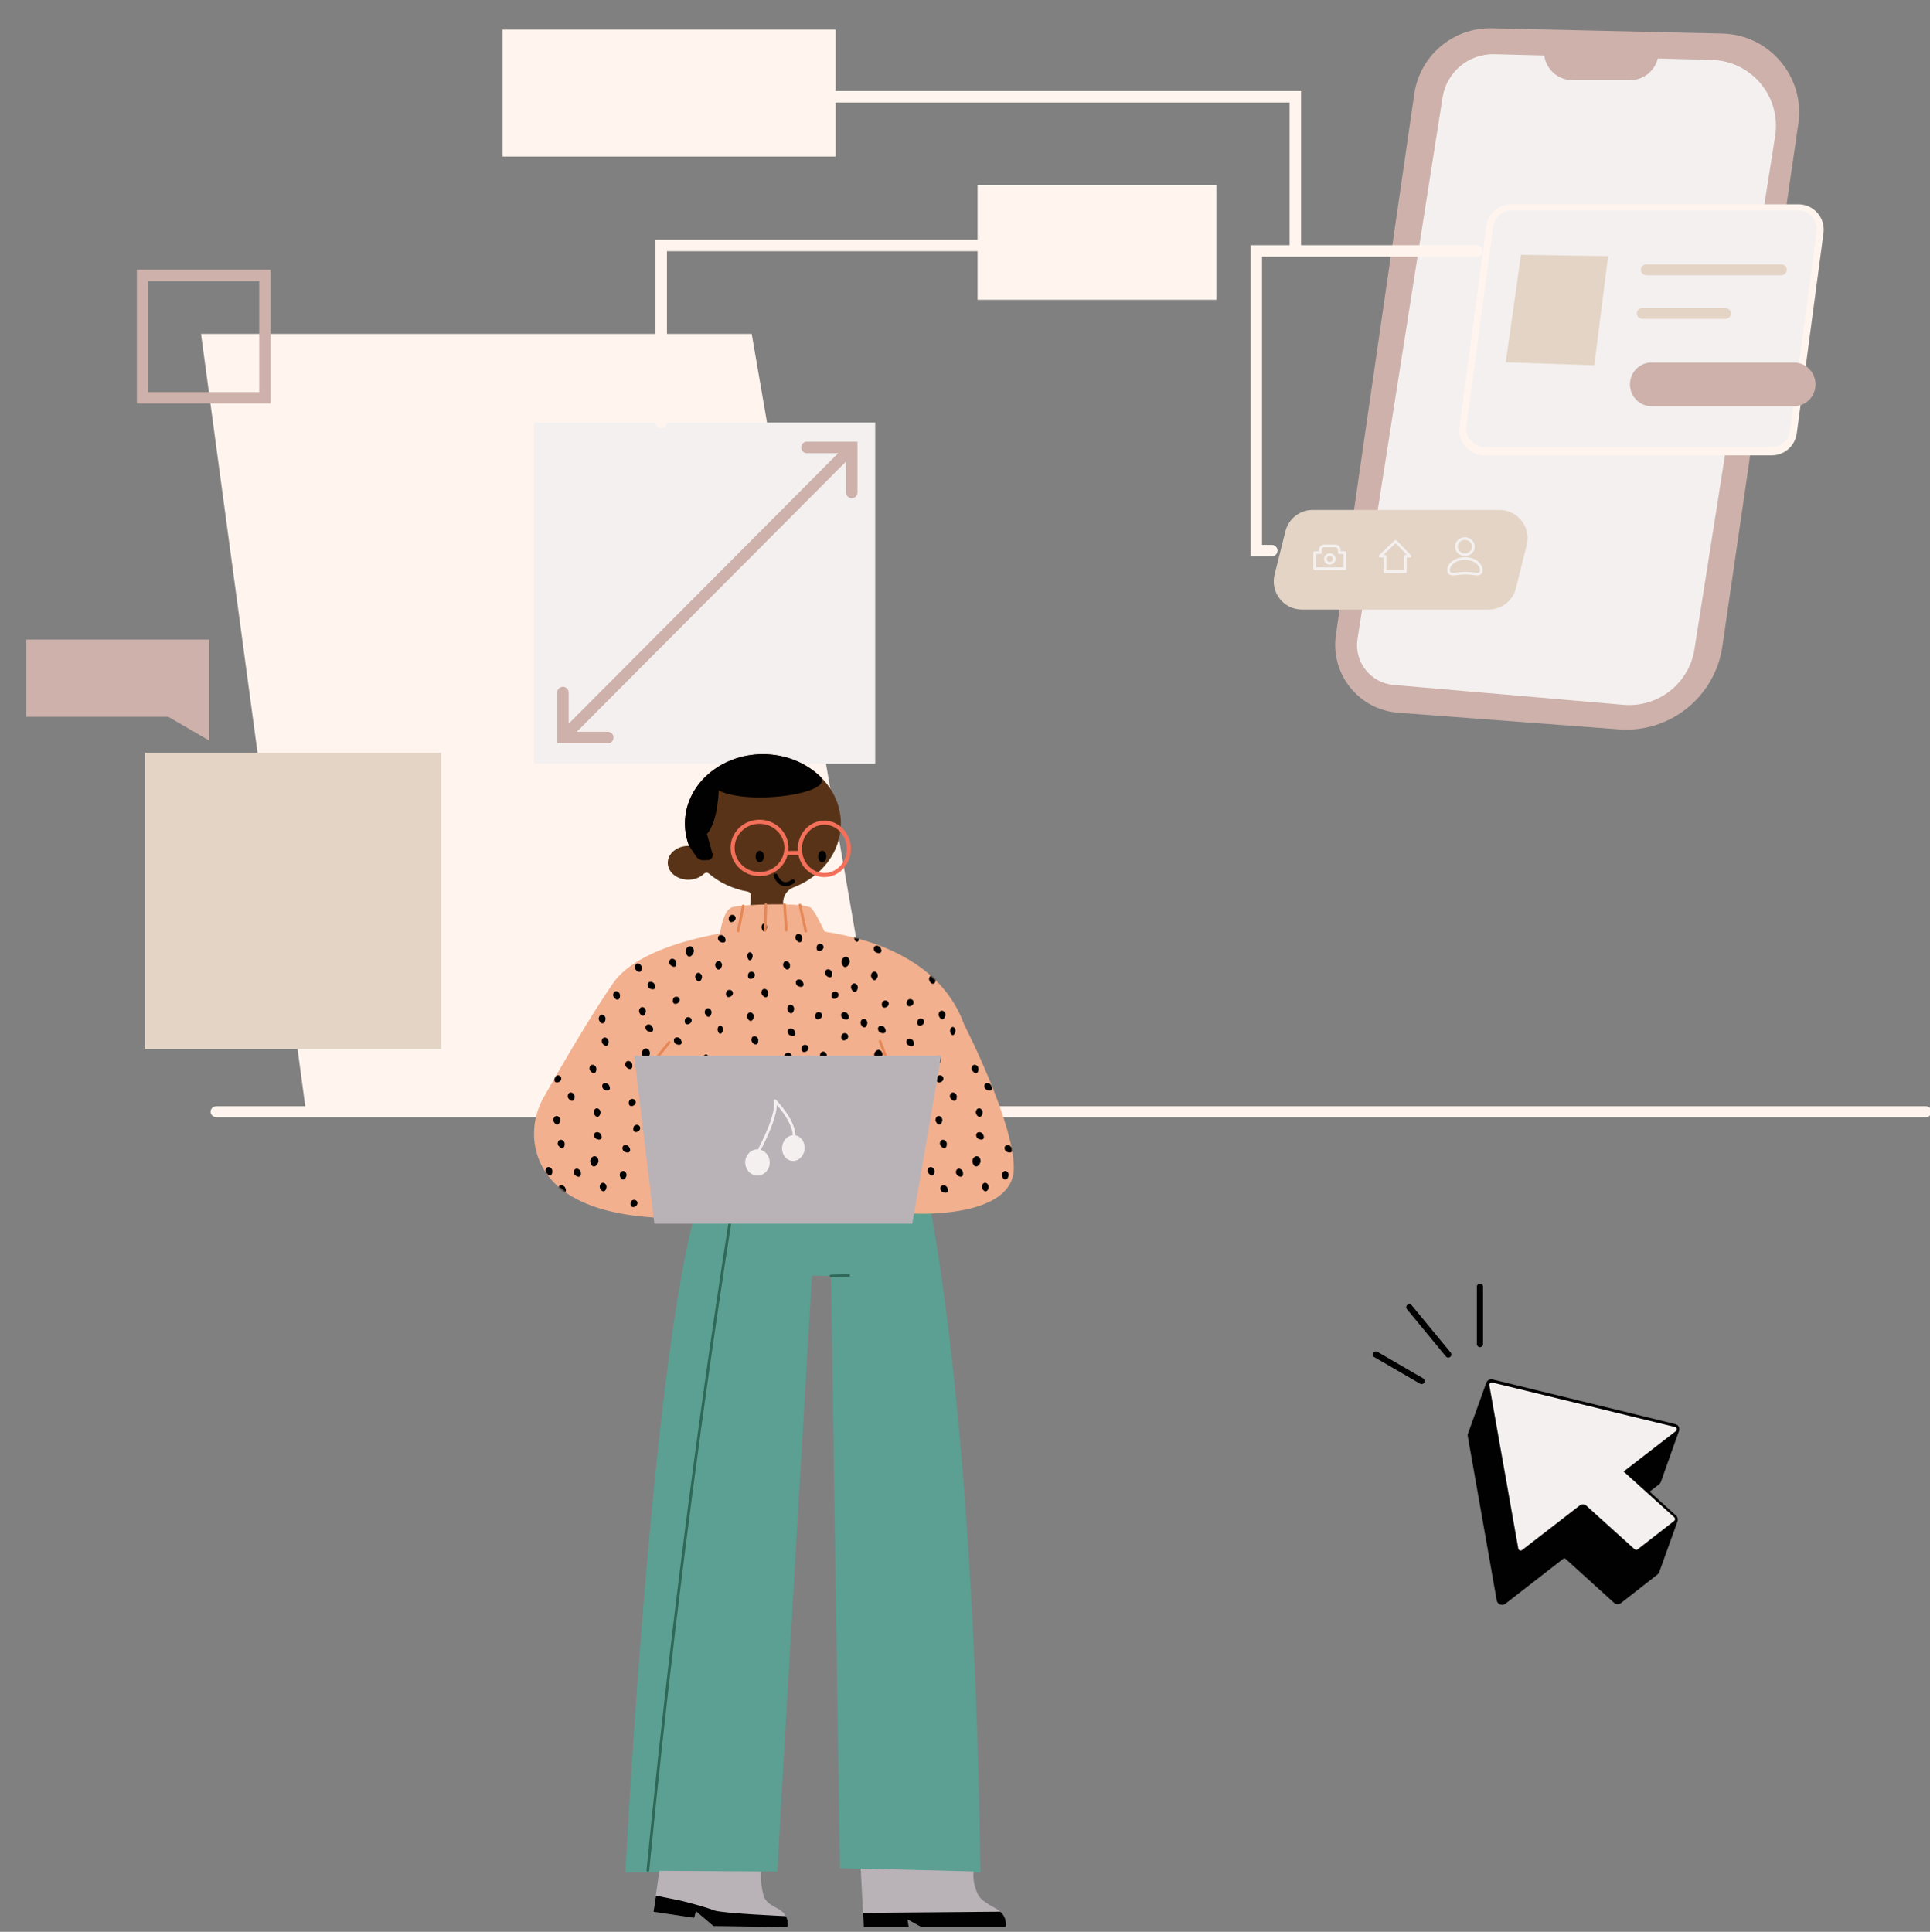 <svg viewBox="-19.284 300.3 1414.141 1415.7" xmlns="http://www.w3.org/2000/svg" xmlns:xlink="http://www.w3.org/1999/xlink" overflow="visible">
    <rect x="-19.284" y="300.3" width="1414.141" height="1415.7" fill="#808080" stroke="none"/>
    <defs>
        <path d="M315.234,89.259 C298.446,42.981 250.165,26.619 212.848,21.014 C211.072,17.122 206.268,6.988 202.942,3.663 C198.793,-0.486 151.388,0.897 144.934,3.201 C138.48,5.507 136.234,22.354 136.234,22.354 C109.598,27.245 72.431,37.735 57.826,58.93 C39.96,84.861 16.986,124.911 7.116,142.41 C0.52,154.105 -1.72,167.863 1.364,180.931 C6.113,201.048 24.128,224.832 81.156,230.016 C183.809,239.348 278.684,227.684 278.684,227.684 C278.684,227.684 351.563,231.571 351.563,194.243 C351.563,160.018 315.234,89.259 315.234,89.259" id="mastercomphigh-tech-path-1"/>
    </defs>
    <g id="Master/Comp/High Tech" stroke="none" stroke-width="1" fill="none" fill-rule="evenodd">
        <g id="Background" transform="translate(0, 321)">
            <g id="Abstract">
                <path d="M1073.873,0.015 L1242.608,3.879 C1277.241,4.673 1303.374,35.622 1298.389,69.939 L1242.742,452.997 C1237.36,490.046 1204.254,516.606 1166.96,513.796 L1005.135,501.601 C976.324,499.43 955.378,473.281 959.524,444.656 L1016.94,48.21 C1021.019,20.048 1045.454,-0.636 1073.873,0.015" id="Fill-1" fill="#CDB1AA"/>
                <polygon id="Fill-4" fill="#FFF5EE" points="128 224 531.49 224 630 794 204.919 794"/>
                <path d="M81,275 L81,177 L179,177 L179,275 L81,275 Z M89.374,266.626 L170.626,266.626 L170.626,185.374 L89.374,185.374 L89.374,266.626 Z" id="Stroke-6" fill="#CDB1AA"/>
                <polygon id="Fill-8" fill="#FFF5EE" points="349 94 593 94 593 1 349 1"/>
                <polygon id="Fill-9" fill="#F4F0F0" points="372 539 622 539 622 289 372 289"/>
                <polygon id="Fill-10" fill="#E3D4C5" points="87 748 304 748 304 531 87 531"/>
                <polygon id="Fill-11" fill="#FFF5EE" points="697 199 872 199 872 115 697 115"/>
                <path d="M1075.751,19.013 L1234.983,23.198 C1264.111,23.965 1285.929,50.157 1281.404,78.931 L1222.274,455.076 C1218.322,480.217 1195.582,498.013 1170.218,495.817 L1001.797,481.231 C984.866,479.766 972.724,464.264 975.36,447.483 L1037.695,50.69 C1040.62,32.075 1056.908,18.517 1075.751,19.013" id="Fill-12" fill="#F4F0F0"/>
                <path d="M1175.222,38 L1132.778,38 C1121.302,38 1112,28.63 1112,17.07 L1112,8 L1196,8 L1196,17.07 C1196,28.63 1186.698,38 1175.222,38" id="Fill-13" fill="#CDB1AA"/>
                <path d="M1088.148,131.473 L1088.148,129 L1298.435,129 C1309.664,129 1318.321,138.912 1316.833,150.066 L1297.25,296.863 C1296.019,306.101 1288.153,313 1278.853,313 L1068.565,313 C1057.336,313 1048.679,303.088 1050.167,291.934 L1069.75,145.135 C1070.982,135.898 1078.848,129 1088.148,129 L1088.148,131.473 Z" id="Fill-14" fill="#FFF5EE"/>
                <path d="M1088.196,131 L1088.196,133.464 C1081.372,133.464 1075.6,138.512 1074.695,145.271 L1055.122,291.585 C1054.031,299.747 1060.383,307 1068.623,307 L1278.805,307 C1285.629,307 1291.401,301.952 1292.305,295.192 L1311.878,148.879 C1312.969,140.717 1306.617,133.464 1298.377,133.464 L1088.196,133.464 L1088.196,131 Z" id="Path" fill="#F4F0F0"/>
                <polygon id="Fill-15" fill="#E3D4C5" points="1148.872 247 1084 244.847 1095.154 166 1159 167.018"/>
                <path d="M1071.46,426 L934.628,426 C921.215,426 911.372,413.375 914.626,400.342 L922.538,368.643 C924.833,359.449 933.079,353 942.54,353 L1079.372,353 C1092.785,353 1102.627,365.626 1099.374,378.658 L1091.462,410.358 C1089.168,419.551 1080.921,426 1071.46,426" id="Fill-16" fill="#E3D4C5"/>
                <path d="M1187.206,181 C1184.883,181 1183,179.209 1183,177 C1183,174.791 1184.883,173 1187.206,173 L1285.794,173 C1288.117,173 1290,174.791 1290,177 C1290,179.209 1288.117,181 1285.794,181 L1187.206,181 Z" id="Stroke-17" fill="#E3D4C5"/>
                <path d="M1184.184,213 C1181.873,213 1180,211.209 1180,209 C1180,206.791 1181.873,205 1184.184,205 L1244.816,205 C1247.127,205 1249,206.791 1249,209 C1249,211.209 1247.127,213 1244.816,213 L1184.184,213 Z" id="Stroke-18" fill="#E3D4C5"/>
                <path d="M1295.242,277 L1190.759,277 C1180.295,277 1172.741,266.825 1175.616,256.605 C1177.547,249.735 1183.727,245 1190.759,245 L1295.242,245 C1305.705,245 1313.259,255.175 1310.384,265.395 C1308.453,272.264 1302.274,277 1295.242,277" id="Fill-19" fill="#CDB1AA"/>
                <path d="M1054.066,387.62 C1061.153,387.62 1067,391.803 1067,397.148 C1067,399.245 1066.105,400.484 1064.367,400.854 C1063.236,401.095 1062.628,401.05 1059.137,400.626 C1057.203,400.391 1055.914,400.285 1054.503,400.285 C1053.095,400.285 1051.798,400.388 1049.715,400.627 C1046.127,401.037 1045.301,401.093 1044.059,400.859 C1042.163,400.501 1041.134,399.265 1041.134,397.148 C1041.134,391.803 1046.981,387.62 1054.066,387.62 Z M1004.066,375.316 L1014.555,386.246 C1015.155,386.871 1014.709,387.905 1013.841,387.905 L1011.427,387.905 L1011.427,398.241 C1011.427,398.783 1010.985,399.222 1010.44,399.222 L995.523,399.222 C994.978,399.222 994.536,398.783 994.536,398.241 L994.536,387.905 L991.889,387.905 C990.999,387.905 990.563,386.827 991.205,386.215 L1002.667,375.285 C1003.062,374.909 1003.688,374.923 1004.066,375.316 Z M1054.066,389.583 C1047.958,389.583 1043.109,393.052 1043.109,397.148 C1043.109,398.322 1043.464,398.748 1044.427,398.93 C1045.377,399.109 1046.183,399.055 1049.489,398.676 C1051.641,398.43 1053,398.322 1054.503,398.322 C1056.012,398.322 1057.37,398.434 1059.376,398.677 C1062.532,399.06 1063.147,399.106 1063.953,398.935 C1064.731,398.769 1065.025,398.362 1065.025,397.148 C1065.025,393.052 1060.176,389.583 1054.066,389.583 Z M1003.32,377.383 L994.345,385.942 L995.523,385.942 C996.068,385.942 996.511,386.381 996.511,386.924 L996.511,397.259 L1009.452,397.259 L1009.452,386.924 C1009.452,386.381 1009.894,385.942 1010.44,385.942 L1011.534,385.942 L1003.32,377.383 Z M959.103,378.379 C961.264,378.379 963.017,380.122 963.017,382.27 L963.017,383.305 L966.138,383.305 C966.683,383.305 967.125,383.744 967.125,384.286 L967.125,396.086 C967.125,396.629 966.683,397.068 966.138,397.068 L943.988,397.068 C943.442,397.068 943,396.629 943,396.086 L943,384.286 C943,383.744 943.442,383.305 943.988,383.305 L947.108,383.305 L947.108,382.27 C947.108,380.122 948.861,378.379 951.023,378.379 L959.103,378.379 Z M959.103,380.342 L951.023,380.342 C949.952,380.342 949.083,381.206 949.083,382.27 L949.083,384.286 C949.083,384.828 948.641,385.268 948.096,385.268 L944.975,385.268 L944.975,395.105 L965.15,395.105 L965.15,385.268 L962.03,385.268 C961.484,385.268 961.042,384.828 961.042,384.286 L961.042,382.27 C961.042,381.206 960.173,380.342 959.103,380.342 Z M955.062,384.735 C957.388,384.735 959.275,386.609 959.275,388.921 C959.275,391.234 957.389,393.109 955.062,393.109 C952.736,393.109 950.851,391.234 950.851,388.921 C950.851,386.609 952.737,384.735 955.062,384.735 Z M955.062,386.698 C953.827,386.698 952.826,387.694 952.826,388.921 C952.826,390.15 953.827,391.146 955.062,391.146 C956.298,391.146 957.3,390.15 957.3,388.921 C957.3,387.694 956.298,386.698 955.062,386.698 Z M1054.067,373 C1058.046,373 1061.291,376.077 1061.291,379.895 C1061.291,383.713 1058.046,386.789 1054.067,386.789 C1050.088,386.789 1046.843,383.713 1046.843,379.895 C1046.843,376.076 1050.087,373 1054.067,373 Z M1054.067,374.963 C1051.158,374.963 1048.818,377.182 1048.818,379.895 C1048.818,382.607 1051.158,384.826 1054.067,384.826 C1056.975,384.826 1059.316,382.607 1059.316,379.895 C1059.316,377.182 1056.976,374.963 1054.067,374.963 Z" id="Combined-Shape" fill="#F4F0F0"/>
                <polygon id="Fill-25" fill="#CDB1AA" points="134 522 103.986 504.584 0 504.584 0 448 134 448"/>
                <path d="M609,303 L609,340.208 C609,342.531 607.124,344.414 604.81,344.414 C602.496,344.414 600.62,342.531 600.62,340.208 L600.619,317.533 L403.305,515.588 L426.069,515.589 C428.383,515.589 430.259,517.472 430.259,519.794 C430.259,522.117 428.383,524 426.069,524 L389,524 L389,486.793 C389,484.47 390.876,482.587 393.19,482.587 C395.504,482.587 397.38,484.47 397.38,486.793 L397.379,509.641 L594.867,311.411 L571.932,311.411 C569.618,311.411 567.742,309.528 567.742,307.206 C567.742,304.883 569.618,303 571.932,303 L609,303 Z" id="Combined-Shape" fill="#CDB1AA"/>
                <path d="M469.4,288.805 C469.4,291.122 467.52,293 465.2,293 C462.881,293 461,291.122 461,288.805 L461,155 L698.8,155 C701.119,155 703,156.878 703,159.195 C703,161.512 701.119,163.39 698.8,163.39 L469.4,163.39 L469.4,288.805 Z" id="Stroke-29" fill="#FFF5EE"/>
                <path d="M925.602,54.407 L592.199,54.407 C589.88,54.407 588,52.525 588,50.203 C588,47.882 589.88,46 592.199,46 L934,46 L934,162.797 C934,165.118 932.12,167 929.801,167 C927.482,167 925.602,165.118 925.602,162.797 L925.602,54.407 Z" id="Stroke-30" fill="#FFF5EE"/>
                <path d="M912.572,378.614 C914.892,378.614 916.773,380.492 916.773,382.807 C916.773,385.123 914.892,387 912.572,387 L897,387 L897,159 L1062.799,159 C1065.119,159 1067,160.877 1067,163.193 C1067,165.508 1065.119,167.386 1062.799,167.386 L905.403,167.386 L905.403,378.614 L912.572,378.614 Z" id="Stroke-31" fill="#FFF5EE"/>
                <path d="M139.198,798 C136.88,798 135,796.209 135,794 C135,791.791 136.88,790 139.198,790 L1391.802,790 C1394.12,790 1396,791.791 1396,794 C1396,796.209 1394.12,798 1391.802,798 L139.198,798 Z" id="Stroke-32" fill="#FFF5EE"/>
            </g>
        </g>
        <g transform="translate(164, 720) scale(1 1)" id="Master/Character/Standing">
            <defs>
                <path d="M109.35,53.9 C113.482,52.982 144.971,5.756 146.214,3.889 C163.157,7.171 179.733,12.356 194.542,20.227 L194.534,20.343 C194.274,24.115 187.81,118.481 192.934,124.394 L192.941,124.461 C193.187,126.662 199.304,181.841 196.151,198.397 C192.934,215.289 179.506,194.247 179.506,194.247 L179.493,194.278 C179.2,195.046 173.627,209.437 168.597,208.599 C163.43,207.738 153.383,197.404 153.383,197.404 L153.375,197.428 C153.092,198.206 146.004,217.457 136.16,215.489 C126.112,213.479 123.816,199.701 123.816,199.701 C123.816,199.701 117.213,215.489 106.879,214.915 C96.546,214.34 94.537,201.709 94.537,201.709 C94.537,201.709 89.656,215.489 82.192,216.35 C74.728,217.211 64.394,208.599 59.227,197.978 C59.227,197.978 50.903,219.22 42.291,213.192 C41.357,212.538 40.501,211.82 39.716,211.06 C38.987,200.963 35.9,191.098 30.452,182.372 C26.262,175.661 20.398,169.076 12.197,163.638 C8.564,161.229 4.799,158.623 0.985,155.902 C7.453,123.762 15.595,89.469 15.595,89.469 C15.595,89.469 15.719,88.703 15.915,87.287 L15.921,87.244 C15.962,86.947 16.006,86.621 16.053,86.267 L16.062,86.204 C16.184,85.283 16.323,84.181 16.472,82.917 L16.476,82.882 C16.515,82.555 16.554,82.217 16.593,81.869 L16.602,81.793 C16.733,80.631 16.87,79.353 17.006,77.97 L17.019,77.836 C17.047,77.557 17.074,77.274 17.102,76.986 C17.129,76.702 17.156,76.414 17.183,76.122 C17.199,75.947 17.215,75.772 17.231,75.595 C17.269,75.172 17.307,74.741 17.345,74.302 L17.385,73.825 C17.406,73.578 17.426,73.33 17.447,73.079 C17.855,68.078 18.207,62.172 18.347,55.712 C18.351,55.527 18.354,55.342 18.358,55.157 C18.535,46.183 18.295,36.169 17.224,26.035 L17.223,26.034 C16.517,19.342 15.447,12.596 13.895,6.064 C13.895,6.064 33.212,1.992 60.838,0 C62.76,2.374 105.229,54.815 109.35,53.9 Z" id="mastercharacterstanding-path-1"/>
            </defs>
            <g id="Master/Character/Standing" stroke="none" stroke-width="1" fill="none" fill-rule="evenodd">
                <g id="Bottom/Standing" transform="translate(0, 443) scale(1 1)">
                    <g id="Bottom/Standing/Simple" stroke="none" stroke-width="1" fill="none" fill-rule="evenodd">
                        <g id="Simple" transform="translate(275, 0)">
                            <path d="M218.739,0 C218.739,0 255.138,147.57 260.097,509.545 L173.552,506.913 L157.097,506.413 L150.602,72.433 L136.62,72.111 C136.62,72.111 111.34,501.154 111.34,508.837 L0,509.545 C0,509.545 22.224,69.366 60.948,0 L218.739,0 Z" id="Pants" fill="#5BA092"/>
                            <path d="M57.564,7.482 C57.723,7.485 58.032,7.491 58.486,7.5 C59.243,7.513 60.13,7.53 61.14,7.548 C64.028,7.6 67.326,7.658 70.978,7.721 C73.84,7.77 76.759,7.819 79.725,7.868 C79.943,7.588 80.303,7.434 80.677,7.496 C80.946,7.54 81.172,7.689 81.321,7.893 C88.679,8.014 96.315,8.132 104.092,8.245 C116.315,8.423 128.172,8.576 139.398,8.699 C185.544,9.202 215.329,9.124 220.3,8.267 C220.844,8.173 221.362,8.538 221.456,9.082 C221.549,9.627 221.184,10.144 220.64,10.238 C215.475,11.128 185.886,11.205 139.376,10.698 C128.148,10.576 116.288,10.423 104.062,10.245 C96.287,10.132 88.651,10.014 81.292,9.894 C81.278,9.99 81.261,10.094 81.243,10.203 C81.031,11.492 80.781,13.025 80.494,14.795 C79.675,19.854 78.724,25.805 77.653,32.607 C74.592,52.041 71.182,74.397 67.509,99.354 C57.015,170.659 46.521,248.502 36.727,330.309 C29.606,389.79 23.121,449.224 17.417,508.074 C17.364,508.623 16.875,509.026 16.326,508.977 C15.776,508.919 15.373,508.43 15.427,507.881 C21.131,449.015 27.618,389.567 34.741,330.071 C44.538,248.246 55.034,170.385 65.53,99.063 C69.204,74.099 72.616,51.736 75.677,32.295 C76.749,25.491 77.7,19.537 78.52,14.475 C78.807,12.704 79.057,11.17 79.269,9.879 L79.272,9.86 C76.45,9.814 73.671,9.767 70.944,9.72 C67.291,9.658 63.992,9.6 61.104,9.548 C60.093,9.529 59.206,9.513 58.449,9.499 C57.995,9.491 57.685,9.485 57.527,9.482 C56.975,9.472 56.535,9.016 56.546,8.463 C56.556,7.911 57.012,7.472 57.564,7.482 Z M163.428,70.989 C163.98,70.97 164.443,71.402 164.462,71.954 C164.481,72.506 164.049,72.969 163.497,72.988 L150.636,73.432 C150.084,73.451 149.622,73.019 149.602,72.467 C149.583,71.915 150.015,71.452 150.567,71.433 L163.428,70.989 Z" id="Pants-details" fill="#2F6858"/>
                            <g id="Shoes" transform="translate(20.564, 506.687)">
                                <path d="M151.817,-2.13162821e-14 L154.03,42.819 L187.007,42.819 L186.106,37.263 L196.21,42.819 L257.934,42.819 C257.934,42.819 260.359,34.444 250.776,29.207 C239.921,23.274 238.266,21.126 236.339,15.716 C233.405,7.477 234.563,2.099 234.563,2.099 L151.817,-2.13162821e-14 Z" id="Fill-3" fill="#B9B3B8"/>
                                <path d="M153.492,32.409 L154.031,42.819 L187.007,42.819 L186.106,37.263 L196.209,42.819 L257.934,42.819 C257.934,42.819 259.715,36.645 254.153,31.584 L153.492,32.409 Z" id="Fill-5" fill="#010101"/>
                                <path d="M4.245,1.634 L0,31.641 L29.78,36.086 L31.141,31.262 L43.933,42.149 L97.968,42.82 C97.968,42.82 100.516,34.215 90.811,29.207 C84.041,25.715 81.393,23.308 80.314,18.722 C78.31,10.209 78.598,2.099 78.598,2.099 L4.245,1.634 Z" id="Fill-7" fill="#B9B3B8"/>
                                <path d="M1.801,19.821 L-5.68434189e-14,31.64 L29.78,36.086 L31.141,31.261 L43.933,42.148 L97.968,42.819 C97.968,42.819 99.217,38.22 96.885,34.869 C96.885,34.869 49.983,32.771 44.431,30.643 C35.689,27.292 19.952,23.504 19.952,23.504 L1.801,19.821 Z" id="Fill-9" fill="#010101"/>
                            </g>
                        </g>
                    </g>
                </g>
                <g id="Head" transform="translate(268, 82) scale(1 1)">
                    <g id="Head/Shaved" stroke="none" stroke-width="1" fill="none" fill-rule="evenodd">
                        <g id="Shaved" transform="translate(38, 51)">
                            <path d="M69.706,0.001 C38.152,0.001 12.573,22.76 12.573,50.835 C12.573,56.583 13.661,62.101 15.637,67.253 C15.443,67.248 15.252,67.229 15.056,67.229 C6.741,67.229 -0,72.774 -0,79.615 C-0,86.456 6.741,92.001 15.056,92.001 C19.652,92.001 23.762,90.302 26.521,87.63 C27.518,86.666 29.059,86.562 30.113,87.464 C37.833,94.075 47.63,98.777 58.554,100.701 C59.958,100.948 60.95,102.212 60.868,103.635 L59.308,131 L85.747,131 L84.523,109.5 C84.226,104.311 87.263,99.453 92.121,97.608 C112.533,89.854 126.839,71.831 126.839,50.835 C126.839,22.76 101.26,0.001 69.706,0.001 Z" id="Skin" fill="#583318"/>
                            <path d="M69.706,0 C38.152,0 12.573,22.759 12.573,50.834 C12.573,56.582 13.661,62.101 15.637,67.253 L20.841,74.995 C22.029,76.763 24.047,77.788 26.175,77.707 L29.673,77.572 C31.88,77.372 33.366,75.222 32.774,73.087 L28.72,58.466 C36.817,49.516 37.3,26.579 37.3,26.579 C60.537,38.197 127.92,28.127 110.004,14.803 C99.673,5.656 85.433,0 69.706,0" id="Hair" fill="#010101"/>
                        </g>
                    </g>
                </g>
                <g id="Face" transform="translate(351, 173) scale(1 1)">
                    <g id="Face/Glasses" stroke="none" stroke-width="1" fill="none" fill-rule="evenodd">
                        <g id="Glasses" transform="translate(1, 8)">
                            <path d="M21.214,-2.13162821e-14 C32.922,-2.13162821e-14 42.428,9.252 42.428,20.686 C42.428,21.435 42.387,22.175 42.308,22.903 L49.335,22.887 C49.302,22.393 49.285,21.893 49.285,21.39 C49.285,9.987 57.971,0.704 68.737,0.704 C79.503,0.704 88.189,9.987 88.189,21.39 C88.189,32.793 79.503,42.076 68.737,42.076 C59.428,42.076 51.674,35.135 49.746,25.885 L41.747,25.906 C39.374,34.808 31.075,41.372 21.214,41.372 C9.507,41.372 0,32.12 0,20.686 C0,9.252 9.507,-2.13162821e-14 21.214,-2.13162821e-14 Z M68.737,3.704 C59.674,3.704 52.285,11.601 52.285,21.39 C52.285,31.179 59.674,39.076 68.737,39.076 C77.8,39.076 85.189,31.179 85.189,21.39 C85.189,11.601 77.8,3.704 68.737,3.704 Z M21.214,3 C11.146,3 3,10.928 3,20.686 C3,30.444 11.146,38.372 21.214,38.372 C31.283,38.372 39.428,30.444 39.428,20.686 C39.428,10.928 31.283,3 21.214,3 Z" id="Combined-Shape" fill="#F3705A"/>
                            <path d="M31.592,41.516 C31.307,40.739 31.706,39.877 32.484,39.592 C33.261,39.307 34.123,39.706 34.408,40.484 C34.461,40.628 34.585,40.919 34.778,41.304 C35.105,41.955 35.502,42.607 35.966,43.208 C38.208,46.113 40.93,46.792 44.797,44.008 C45.469,43.524 46.406,43.676 46.89,44.349 C47.374,45.021 47.222,45.958 46.549,46.442 C41.251,50.257 36.751,49.135 33.591,45.041 C32.578,43.729 31.926,42.429 31.592,41.516 Z" id="Stroke-7" fill="#010101"/>
                            <path d="M18.37,26.98 C18.37,24.642 19.713,22.746 21.37,22.746 C23.027,22.746 24.37,24.642 24.37,26.98 C24.37,29.319 23.027,31.215 21.37,31.215 C19.713,31.215 18.37,29.319 18.37,26.98" id="Fill-9" fill="#010101"/>
                            <path d="M64.155,26.98 C64.155,24.642 65.498,22.746 67.155,22.746 C68.811,22.746 70.155,24.642 70.155,26.98 C70.155,29.319 68.811,31.215 67.155,31.215 C65.498,31.215 64.155,29.319 64.155,26.98" id="Fill-11" fill="#010101"/>
                        </g>
                    </g>
                </g>
                <g id="Body" transform="translate(87, 44) scale(1 1)">
                    <defs>
                        <path d="M315.234,89.259 C298.446,42.981 250.165,26.619 212.848,21.014 C211.072,17.122 206.268,6.988 202.942,3.663 C198.793,-0.486 151.388,0.897 144.934,3.201 C138.48,5.507 136.234,22.354 136.234,22.354 C109.598,27.245 72.431,37.735 57.826,58.93 C39.96,84.861 16.986,124.911 7.116,142.41 C0.52,154.105 -1.72,167.863 1.364,180.931 C6.113,201.048 24.128,224.832 81.156,230.016 C183.809,239.348 278.684,227.684 278.684,227.684 C278.684,227.684 351.563,231.571 351.563,194.243 C351.563,160.018 315.234,89.259 315.234,89.259" id="bodylaptop-path-1"/>
                    </defs>
                    <g id="Body/Laptop" stroke="none" stroke-width="1" fill="none" fill-rule="evenodd">
                        <g id="Body" transform="translate(121, 198)">
                            <g id="Jumper">
                                <mask id="bodylaptop-mask-2" fill="#fff">
                                    <use xlink:href="#bodylaptop-path-1"/>
                                </mask>
                                <use fill="#F2B08F" xlink:href="#bodylaptop-path-1"/>
                                <g mask="url(#bodylaptop-mask-2)">
                                    <g transform="translate(-78, 6) scale(1 1)" id="Patterns">
                                        <g id="Patterns/Pattern 1" stroke="none" stroke-width="1" fill="none" fill-rule="evenodd">
                                            <path d="M176.183,210.973 C177.479,210.5 179.042,211.526 179.514,212.823 C179.987,214.118 179.641,216.442 178.345,216.914 C177.049,217.385 175.292,215.827 174.821,214.532 C174.349,213.235 174.886,211.444 176.183,210.973 Z M148.992,213.026 C149.531,211.756 151.071,211.26 152.341,211.799 C153.611,212.338 154.129,213.708 153.59,214.979 C153.051,216.248 151.123,217.266 149.853,216.727 C148.584,216.189 148.453,214.296 148.992,213.026 Z M258.631,212.027 C259.169,210.757 260.71,210.26 261.98,210.8 C263.249,211.338 263.768,212.709 263.228,213.979 C262.69,215.249 260.762,216.266 259.492,215.728 C258.222,215.189 258.091,213.297 258.631,212.027 Z M72.028,207.975 C73.324,207.503 74.887,208.528 75.359,209.825 C75.831,211.121 75.487,213.444 74.19,213.917 C72.894,214.387 71.137,212.83 70.665,211.534 C70.194,210.237 70.731,208.446 72.028,207.975 Z M3.074,208.284 C4.256,207.573 5.986,208.281 6.698,209.465 C7.408,210.647 7.513,212.994 6.33,213.704 C5.148,214.415 3.125,213.221 2.416,212.037 C1.706,210.854 1.892,208.995 3.074,208.284 Z M44.837,210.028 C45.376,208.758 46.916,208.262 48.186,208.801 C49.456,209.34 49.974,210.711 49.435,211.981 C48.896,213.251 46.968,214.268 45.698,213.729 C44.429,213.191 44.298,211.298 44.837,210.028 Z M200.382,204.673 C201.287,203.632 203.151,203.771 204.192,204.676 C205.233,205.582 206.058,207.78 205.153,208.821 C204.248,209.862 201.956,209.352 200.915,208.446 C199.874,207.542 199.477,205.715 200.382,204.673 Z M96.227,201.675 C97.132,200.634 98.997,200.774 100.038,201.678 C101.079,202.584 101.904,204.782 100.998,205.823 C100.093,206.864 97.802,206.355 96.761,205.448 C95.72,204.544 95.322,202.717 96.227,201.675 Z M128.293,199.096 C129.662,198.928 130.954,200.278 131.123,201.648 C131.29,203.018 130.433,205.203 129.063,205.372 C127.694,205.54 126.333,203.626 126.165,202.257 C125.996,200.887 126.923,199.264 128.293,199.096 Z M237.932,198.097 C239.3,197.929 240.593,199.279 240.761,200.648 C240.929,202.018 240.071,204.204 238.702,204.372 C237.332,204.54 235.972,202.627 235.804,201.258 C235.635,199.888 236.562,198.264 237.932,198.097 Z M165.086,199.716 C165.625,198.446 167.165,197.949 168.434,198.489 C169.704,199.029 170.223,200.399 169.684,201.668 C169.145,202.938 167.216,203.957 165.947,203.417 C164.677,202.878 164.546,200.986 165.086,199.716 Z M274.724,198.717 C275.263,197.447 276.803,196.95 278.073,197.49 C279.342,198.029 279.861,199.4 279.322,200.669 C278.783,201.939 276.855,202.957 275.585,202.418 C274.315,201.879 274.185,199.987 274.724,198.717 Z M24.137,196.098 C25.507,195.93 26.8,197.281 26.967,198.65 C27.135,200.019 26.277,202.206 24.908,202.374 C23.539,202.542 22.178,200.628 22.01,199.259 C21.841,197.889 22.769,196.265 24.137,196.098 Z M60.93,196.718 C61.47,195.448 63.009,194.952 64.279,195.491 C65.549,196.031 66.067,197.402 65.529,198.671 C64.989,199.941 63.061,200.959 61.791,200.419 C60.522,199.881 60.392,197.988 60.93,196.718 Z M143.297,190.418 C144.677,190.418 145.795,191.916 145.795,193.296 C145.795,194.676 144.677,196.74 143.297,196.74 C141.917,196.74 140.799,194.676 140.799,193.296 C140.799,191.916 141.917,190.418 143.297,190.418 Z M192.099,190.653 C193.395,190.18 194.958,191.207 195.43,192.503 C195.902,193.798 195.558,196.123 194.262,196.594 C192.965,197.066 191.208,195.508 190.736,194.212 C190.265,192.915 190.803,191.125 192.099,190.653 Z M252.935,189.418 C254.315,189.418 255.433,190.916 255.433,192.296 C255.433,193.676 254.315,195.74 252.935,195.74 C251.557,195.74 250.438,193.676 250.438,192.296 C250.438,190.916 251.557,189.418 252.935,189.418 Z M108.23,189.05 C109.411,188.338 111.142,189.047 111.852,190.23 C112.562,191.412 112.668,193.759 111.485,194.469 C110.303,195.18 108.281,193.986 107.571,192.803 C106.86,191.62 107.047,189.76 108.23,189.05 Z M39.142,187.42 C40.521,187.42 41.639,188.918 41.639,190.298 C41.639,191.678 40.521,193.742 39.142,193.742 C37.763,193.742 36.644,191.678 36.644,190.298 C36.644,188.918 37.763,187.42 39.142,187.42 Z M217.868,188.051 C219.05,187.339 220.78,188.048 221.491,189.231 C222.201,190.413 222.306,192.76 221.124,193.47 C219.942,194.181 217.919,192.986 217.209,191.804 C216.498,190.621 216.685,188.761 217.868,188.051 Z M87.944,187.655 C89.24,187.183 90.803,188.209 91.275,189.506 C91.748,190.801 91.403,193.125 90.106,193.597 C88.81,194.068 87.053,192.51 86.582,191.215 C86.11,189.918 86.648,188.127 87.944,187.655 Z M8.033,186.026 C8.264,184.386 9.843,182.792 11.482,183.022 C13.121,183.252 14.199,185.22 13.97,186.86 C13.739,188.499 12.065,190.767 10.426,190.537 C8.787,190.305 7.803,187.664 8.033,186.026 Z M166.275,183.967 C167.378,183.967 168.273,185.388 168.273,186.696 C168.273,188.004 167.378,189.962 166.275,189.962 C165.172,189.962 164.277,188.004 164.277,186.696 C164.277,185.388 165.172,183.967 166.275,183.967 Z M275.913,182.968 C277.017,182.968 277.911,184.389 277.911,185.697 C277.911,187.005 277.017,188.963 275.913,188.963 C274.81,188.963 273.915,187.005 273.915,185.697 C273.915,184.389 274.81,182.968 275.913,182.968 Z M119.253,182.635 C119.483,180.995 121.062,179.402 122.702,179.631 C124.341,179.862 125.419,181.83 125.188,183.469 C124.958,185.109 123.285,187.376 121.646,187.146 C120.006,186.915 119.023,184.275 119.253,182.635 Z M62.12,180.969 C63.223,180.969 64.118,182.39 64.118,183.698 C64.118,185.006 63.223,186.965 62.12,186.965 C61.017,186.965 60.121,185.006 60.121,183.698 C60.121,182.39 61.017,180.969 62.12,180.969 Z M228.892,181.636 C229.121,179.996 230.701,178.402 232.34,178.632 C233.979,178.863 235.058,180.83 234.827,182.47 C234.597,184.11 232.924,186.377 231.284,186.147 C229.645,185.915 228.661,183.275 228.892,181.636 Z M26.998,176 C28.102,176 28.996,177.421 28.996,178.729 C28.996,180.037 28.102,181.995 26.998,181.995 C25.895,181.995 25,180.037 25,178.729 C25,177.421 25.895,176 26.998,176 Z M143.276,172.182 C144.181,171.141 146.045,171.28 147.086,172.185 C148.127,173.09 148.952,175.288 148.047,176.33 C147.142,177.371 144.85,176.86 143.809,175.955 C142.768,175.05 142.371,173.223 143.276,172.182 Z M201.091,170.668 C202.386,170.197 203.95,171.222 204.421,172.519 C204.893,173.815 204.549,176.138 203.252,176.611 C201.956,177.081 200.199,175.525 199.728,174.228 C199.255,172.931 199.794,171.14 201.091,170.668 Z M252.915,171.182 C253.82,170.141 255.684,170.281 256.725,171.185 C257.766,172.091 258.591,174.289 257.685,175.331 C256.781,176.371 254.489,175.862 253.448,174.955 C252.407,174.051 252.01,172.223 252.915,171.182 Z M39.121,169.184 C40.026,168.143 41.891,168.283 42.932,169.187 C43.973,170.092 44.798,172.29 43.892,173.333 C42.988,174.373 40.696,173.863 39.655,172.957 C38.614,172.053 38.216,170.225 39.121,169.184 Z M96.936,167.671 C98.231,167.199 99.795,168.225 100.266,169.522 C100.739,170.817 100.393,173.141 99.097,173.613 C97.802,174.084 96.044,172.527 95.573,171.231 C95.101,169.934 95.639,168.143 96.936,167.671 Z M176.765,162.82 C177.868,162.82 178.763,164.24 178.763,165.549 C178.763,166.857 177.868,168.815 176.765,168.815 C175.662,168.815 174.767,166.857 174.767,165.549 C174.767,164.24 175.662,162.82 176.765,162.82 Z M8.504,163.729 C9.409,162.688 11.273,162.828 12.314,163.732 C13.355,164.637 14.18,166.836 13.274,167.877 C12.37,168.918 10.078,168.408 9.037,167.502 C7.996,166.598 7.599,164.77 8.504,163.729 Z M122.457,162.707 C123.362,161.666 125.227,161.805 126.268,162.71 C127.309,163.615 128.134,165.813 127.229,166.855 C126.323,167.896 124.032,167.385 122.991,166.48 C121.95,165.576 121.552,163.748 122.457,162.707 Z M232.096,161.708 C233.001,160.667 234.866,160.806 235.907,161.711 C236.948,162.616 237.772,164.814 236.867,165.855 C235.962,166.897 233.67,166.386 232.629,165.481 C231.588,164.576 231.19,162.749 232.096,161.708 Z M72.609,159.822 C73.713,159.822 74.607,161.243 74.607,162.551 C74.607,163.859 73.713,165.817 72.609,165.817 C71.506,165.817 70.611,163.859 70.611,162.551 C70.611,161.243 71.506,159.822 72.609,159.822 Z M150.99,158.07 C151.529,156.801 153.069,156.303 154.339,156.843 C155.609,157.382 156.127,158.752 155.588,160.022 C155.049,161.292 153.121,162.309 151.852,161.771 C150.582,161.232 150.451,159.341 150.99,158.07 Z M260.629,157.071 C261.167,155.801 262.708,155.304 263.978,155.844 C265.247,156.382 265.766,157.753 265.226,159.023 C264.688,160.293 262.76,161.31 261.49,160.772 C260.22,160.233 260.089,158.341 260.629,157.071 Z M46.834,155.072 C47.374,153.802 48.914,153.306 50.184,153.845 C51.454,154.384 51.973,155.755 51.433,157.025 C50.894,158.295 48.966,159.312 47.697,158.773 C46.427,158.235 46.296,156.342 46.834,155.072 Z M94.325,150.135 C95.695,149.967 96.988,151.318 97.156,152.687 C97.323,154.057 96.465,156.243 95.096,156.411 C93.727,156.579 92.365,154.665 92.197,153.295 C92.029,151.926 92.957,150.303 94.325,150.135 Z M277.149,149.135 C278.518,148.967 279.81,150.319 279.979,151.688 C280.147,153.057 279.289,155.243 277.919,155.412 C276.55,155.58 275.189,153.666 275.021,152.297 C274.853,150.928 275.78,149.304 277.149,149.135 Z M203.965,149.136 C205.333,148.968 206.626,150.319 206.794,151.688 C206.962,153.058 206.103,155.244 204.735,155.412 C203.365,155.58 202.004,153.666 201.837,152.296 C201.668,150.927 202.595,149.304 203.965,149.136 Z M27.504,149.729 C28.409,148.688 30.273,148.827 31.314,149.732 C32.355,150.638 33.18,152.836 32.275,153.877 C31.37,154.918 29.078,154.409 28.037,153.502 C26.996,152.598 26.599,150.771 27.504,149.729 Z M63.356,147.137 C64.724,146.969 66.017,148.32 66.185,149.689 C66.353,151.059 65.496,153.245 64.126,153.413 C62.756,153.581 61.396,151.668 61.228,150.298 C61.059,148.929 61.986,147.305 63.356,147.137 Z M172.994,146.138 C174.363,145.97 175.656,147.321 175.824,148.69 C175.992,150.06 175.133,152.246 173.765,152.414 C172.395,152.582 171.034,150.669 170.866,149.299 C170.698,147.93 171.625,146.306 172.994,146.138 Z M123.861,144.522 C125.23,144.354 126.523,145.706 126.691,147.075 C126.859,148.444 126.001,150.63 124.632,150.798 C123.263,150.967 121.901,149.053 121.733,147.684 C121.566,146.314 122.493,144.691 123.861,144.522 Z M233.5,143.523 C234.869,143.355 236.161,144.707 236.33,146.076 C236.498,147.445 235.64,149.631 234.271,149.799 C232.901,149.968 231.539,148.054 231.372,146.684 C231.204,145.314 232.131,143.692 233.5,143.523 Z M251.893,142.083 C252.432,140.813 253.972,140.316 255.242,140.855 C256.511,141.395 257.03,142.765 256.491,144.035 C255.952,145.305 254.024,146.323 252.754,145.784 C251.484,145.245 251.353,143.352 251.893,142.083 Z M15.138,140.841 C15.677,139.571 17.217,139.075 18.487,139.614 C19.757,140.153 20.275,141.524 19.736,142.794 C19.197,144.064 17.269,145.082 16,144.542 C14.73,144.003 14.599,142.111 15.138,140.841 Z M38.099,140.084 C38.639,138.814 40.178,138.318 41.448,138.857 C42.718,139.397 43.236,140.767 42.698,142.037 C42.158,143.307 40.23,144.325 38.96,143.785 C37.691,143.247 37.56,141.354 38.099,140.084 Z M147.738,139.085 C148.277,137.815 149.817,137.318 151.086,137.858 C152.356,138.397 152.875,139.767 152.336,141.037 C151.797,142.307 149.869,143.326 148.599,142.786 C147.329,142.247 147.198,140.355 147.738,139.085 Z M104.252,133.035 C105.549,132.563 107.112,133.588 107.583,134.885 C108.056,136.181 107.711,138.504 106.414,138.976 C105.119,139.448 103.361,137.89 102.89,136.594 C102.418,135.297 102.956,133.506 104.252,133.035 Z M77.062,135.088 C77.601,133.818 79.141,133.322 80.41,133.861 C81.68,134.4 82.199,135.771 81.66,137.041 C81.121,138.311 79.192,139.329 77.923,138.789 C76.653,138.25 76.523,136.358 77.062,135.088 Z M213.891,132.036 C215.187,131.564 216.751,132.589 217.222,133.885 C217.694,135.182 217.349,137.505 216.053,137.977 C214.758,138.449 213,136.891 212.529,135.595 C212.057,134.298 212.595,132.507 213.891,132.036 Z M186.7,134.089 C187.239,132.819 188.779,132.322 190.049,132.862 C191.319,133.401 191.837,134.771 191.298,136.041 C190.759,137.311 188.831,138.33 187.561,137.79 C186.292,137.25 186.161,135.359 186.7,134.089 Z M128.452,126.735 C129.357,125.694 131.221,125.833 132.262,126.738 C133.303,127.644 134.128,129.843 133.223,130.884 C132.318,131.925 130.026,131.415 128.985,130.509 C127.944,129.604 127.546,127.777 128.452,126.735 Z M238.09,125.736 C238.995,124.695 240.86,124.834 241.901,125.739 C242.942,126.644 243.767,128.844 242.861,129.885 C241.957,130.926 239.665,130.415 238.624,129.51 C237.583,128.605 237.185,126.777 238.09,125.736 Z M6.402,125.853 C6.942,124.583 8.481,124.087 9.751,124.626 C11.021,125.165 11.539,126.536 11.001,127.806 C10.461,129.076 8.533,130.094 7.263,129.554 C5.994,129.015 5.864,127.123 6.402,125.853 Z M270.156,123.156 C271.525,122.989 272.818,124.34 272.986,125.708 C273.154,127.078 272.295,129.265 270.926,129.432 C269.557,129.6 268.196,127.687 268.028,126.317 C267.86,124.948 268.787,123.324 270.156,123.156 Z M56.362,121.158 C57.731,120.99 59.024,122.341 59.192,123.71 C59.36,125.08 58.502,127.266 57.133,127.434 C55.763,127.602 54.402,125.689 54.234,124.319 C54.066,122.95 54.993,121.326 56.362,121.158 Z M166.001,120.158 C167.37,119.99 168.662,121.342 168.83,122.711 C168.999,124.08 168.14,126.266 166.771,126.435 C165.402,126.603 164.041,124.69 163.873,123.32 C163.705,121.951 164.632,120.327 166.001,120.158 Z M93.155,121.779 C93.694,120.509 95.234,120.013 96.504,120.552 C97.773,121.091 98.292,122.462 97.753,123.732 C97.214,125.002 95.286,126.02 94.016,125.48 C92.746,124.941 92.616,123.049 93.155,121.779 Z M202.793,120.78 C203.333,119.51 204.872,119.013 206.142,119.553 C207.412,120.092 207.93,121.462 207.392,122.732 C206.852,124.002 204.924,125.02 203.655,124.481 C202.385,123.942 202.255,122.05 202.793,120.78 Z M18.934,115.615 C20.037,115.615 20.932,117.036 20.932,118.344 C20.932,119.652 20.037,121.611 18.934,121.611 C17.83,121.611 16.936,119.652 16.936,118.344 C16.936,117.036 17.83,115.615 18.934,115.615 Z M71.367,112.48 C72.746,112.48 73.864,113.978 73.864,115.358 C73.864,116.738 72.746,118.803 71.367,118.803 C69.987,118.803 68.869,116.738 68.869,115.358 C68.869,113.978 69.987,112.48 71.367,112.48 Z M250.092,113.11 C251.275,112.4 253.005,113.108 253.716,114.291 C254.426,115.473 254.531,117.82 253.348,118.53 C252.166,119.24 250.144,118.046 249.434,116.864 C248.723,115.681 248.91,113.821 250.092,113.11 Z M120.168,112.715 C121.465,112.243 123.028,113.268 123.5,114.565 C123.971,115.862 123.627,118.184 122.331,118.657 C121.034,119.129 119.278,117.571 118.806,116.274 C118.334,114.978 118.872,113.186 120.168,112.715 Z M181.005,111.481 C182.384,111.481 183.502,112.979 183.502,114.359 C183.502,115.739 182.384,117.804 181.005,117.804 C179.626,117.804 178.507,115.739 178.507,114.359 C178.507,112.979 179.626,111.481 181.005,111.481 Z M229.807,111.716 C231.103,111.244 232.667,112.269 233.138,113.566 C233.611,114.863 233.265,117.185 231.969,117.658 C230.674,118.129 228.916,116.572 228.445,115.275 C227.973,113.979 228.511,112.187 229.807,111.716 Z M36.299,111.112 C37.481,110.401 39.212,111.11 39.922,112.293 C40.632,113.475 40.737,115.822 39.554,116.531 C38.373,117.242 36.351,116.048 35.64,114.866 C34.93,113.682 35.117,111.823 36.299,111.112 Z M145.937,110.113 C147.119,109.402 148.85,110.111 149.561,111.293 C150.271,112.475 150.376,114.822 149.193,115.532 C148.011,116.243 145.988,115.049 145.279,113.867 C144.569,112.684 144.755,110.823 145.937,110.113 Z M94.344,106.029 C95.447,106.029 96.342,107.45 96.342,108.758 C96.342,110.067 95.447,112.025 94.344,112.025 C93.241,112.025 92.346,110.067 92.346,108.758 C92.346,107.45 93.241,106.029 94.344,106.029 Z M261.116,106.696 C261.346,105.056 262.925,103.463 264.564,103.692 C266.204,103.923 267.283,105.891 267.052,107.53 C266.821,109.169 265.148,111.436 263.508,111.206 C261.87,110.977 260.886,108.335 261.116,106.696 Z M203.983,105.03 C205.087,105.03 205.981,106.451 205.981,107.759 C205.981,109.068 205.087,111.025 203.983,111.025 C202.88,111.025 201.985,109.068 201.985,107.759 C201.985,106.451 202.88,105.03 203.983,105.03 Z M47.322,104.698 C47.553,103.058 49.131,101.464 50.771,101.694 C52.41,101.925 53.489,103.892 53.258,105.532 C53.027,107.171 51.354,109.438 49.715,109.208 C48.076,108.978 47.092,106.336 47.322,104.698 Z M9.68,102.93 C11.049,102.762 12.341,104.113 12.51,105.482 C12.677,106.852 11.82,109.038 10.45,109.206 C9.082,109.374 7.72,107.46 7.552,106.092 C7.383,104.722 8.31,103.098 9.68,102.93 Z M156.961,103.698 C157.191,102.058 158.771,100.465 160.409,100.695 C162.049,100.925 163.127,102.893 162.897,104.533 C162.667,106.172 160.993,108.439 159.354,108.209 C157.715,107.979 156.731,105.338 156.961,103.698 Z M274.3,99.443 C274.839,98.173 276.379,97.676 277.649,98.216 C278.919,98.754 279.437,100.125 278.898,101.395 C278.359,102.665 276.431,103.683 275.161,103.144 C273.892,102.604 273.761,100.713 274.3,99.443 Z M71.345,94.244 C72.25,93.203 74.115,93.342 75.156,94.248 C76.197,95.152 77.022,97.351 76.117,98.392 C75.212,99.434 72.92,98.923 71.879,98.018 C70.838,97.112 70.44,95.286 71.345,94.244 Z M129.16,92.731 C130.456,92.259 132.019,93.285 132.491,94.581 C132.963,95.877 132.618,98.201 131.323,98.673 C130.026,99.145 128.269,97.586 127.797,96.29 C127.326,94.994 127.864,93.203 129.16,92.731 Z M180.984,93.245 C181.889,92.204 183.754,92.343 184.795,93.248 C185.836,94.153 186.661,96.352 185.755,97.393 C184.851,98.435 182.559,97.924 181.518,97.019 C180.477,96.113 180.079,94.286 180.984,93.245 Z M238.799,91.732 C240.094,91.26 241.658,92.285 242.129,93.582 C242.602,94.878 242.256,97.201 240.96,97.674 C239.665,98.146 237.907,96.587 237.436,95.291 C236.964,93.995 237.502,92.203 238.799,91.732 Z M23.386,90.881 C23.925,89.611 25.465,89.115 26.735,89.654 C28.004,90.193 28.523,91.564 27.984,92.834 C27.445,94.104 25.517,95.122 24.247,94.582 C22.977,94.043 22.847,92.151 23.386,90.881 Z M264.32,86.767 C265.225,85.726 267.09,85.865 268.131,86.77 C269.172,87.676 269.997,89.875 269.092,90.916 C268.187,91.957 265.895,91.447 264.854,90.541 C263.813,89.636 263.415,87.809 264.32,86.767 Z M104.834,84.882 C105.937,84.882 106.832,86.303 106.832,87.611 C106.832,88.919 105.937,90.877 104.834,90.877 C103.731,90.877 102.836,88.919 102.836,87.611 C102.836,86.303 103.731,84.882 104.834,84.882 Z M214.472,83.883 C215.576,83.883 216.471,85.304 216.471,86.612 C216.471,87.92 215.576,89.878 214.472,89.878 C213.37,89.878 212.474,87.92 212.474,86.612 C212.474,85.304 213.37,83.883 214.472,83.883 Z M50.527,84.769 C51.432,83.728 53.296,83.867 54.337,84.772 C55.378,85.677 56.203,87.876 55.298,88.918 C54.393,89.959 52.101,89.448 51.06,88.543 C50.019,87.638 49.622,85.81 50.527,84.769 Z M160.165,83.77 C161.071,82.729 162.935,82.868 163.976,83.773 C165.017,84.678 165.842,86.877 164.936,87.919 C164.032,88.96 161.74,88.449 160.699,87.544 C159.658,86.639 159.26,84.811 160.165,83.77 Z M39.396,78.949 C40.765,78.781 42.057,80.132 42.225,81.501 C42.393,82.871 41.535,85.057 40.166,85.225 C38.796,85.393 37.436,83.48 37.268,82.111 C37.099,80.741 38.026,79.117 39.396,78.949 Z M79.06,80.132 C79.599,78.862 81.139,78.366 82.408,78.905 C83.678,79.444 84.197,80.815 83.658,82.085 C83.119,83.355 81.191,84.373 79.921,83.833 C78.651,83.294 78.521,81.402 79.06,80.132 Z M188.698,79.133 C189.237,77.863 190.777,77.366 192.047,77.906 C193.317,78.445 193.835,79.816 193.296,81.085 C192.757,82.355 190.829,83.374 189.56,82.834 C188.29,82.295 188.159,80.403 188.698,79.133 Z M127.566,75.952 C128.935,75.784 130.228,77.135 130.396,78.504 C130.563,79.874 129.706,82.06 128.336,82.228 C126.967,82.396 125.606,80.482 125.438,79.113 C125.269,77.743 126.196,76.12 127.566,75.952 Z M236.189,74.196 C237.557,74.028 238.85,75.379 239.019,76.748 C239.186,78.118 238.329,80.304 236.959,80.472 C235.589,80.64 234.229,78.726 234.061,77.356 C233.892,75.987 234.819,74.364 236.189,74.196 Z M23.504,74.729 C24.409,73.688 26.273,73.827 27.314,74.732 C28.355,75.638 29.18,77.837 28.275,78.878 C27.37,79.919 25.078,79.409 24.037,78.503 C22.996,77.598 22.599,75.771 23.504,74.729 Z M4.3,75.443 C4.839,74.173 6.379,73.676 7.648,74.216 C8.918,74.754 9.437,76.125 8.898,77.395 C8.359,78.665 6.431,79.683 5.161,79.144 C3.891,78.604 3.761,76.713 4.3,75.443 Z M96.596,72.954 C97.965,72.786 99.257,74.137 99.426,75.506 C99.593,76.876 98.736,79.062 97.366,79.23 C95.997,79.398 94.636,77.484 94.468,76.116 C94.299,74.746 95.226,73.122 96.596,72.954 Z M205.219,71.198 C206.587,71.03 207.88,72.381 208.049,73.75 C208.216,75.12 207.359,77.306 205.989,77.474 C204.619,77.642 203.259,75.729 203.091,74.359 C202.922,72.99 203.849,71.366 205.219,71.198 Z M157.102,70.34 C158.471,70.171 159.764,71.522 159.932,72.892 C160.1,74.261 159.241,76.447 157.872,76.616 C156.503,76.784 155.141,74.869 154.974,73.5 C154.806,72.131 155.733,70.508 157.102,70.34 Z M265.724,68.583 C267.093,68.415 268.386,69.767 268.554,71.136 C268.722,72.505 267.864,74.691 266.495,74.859 C265.126,75.028 263.764,73.114 263.596,71.744 C263.429,70.374 264.356,68.752 265.724,68.583 Z M53.102,66.901 C53.64,65.631 55.181,65.134 56.451,65.674 C57.72,66.212 58.239,67.583 57.699,68.853 C57.161,70.123 55.233,71.141 53.963,70.602 C52.693,70.062 52.562,68.171 53.102,66.901 Z M71.339,65.901 C71.879,64.631 73.418,64.135 74.688,64.674 C75.958,65.213 76.476,66.584 75.938,67.854 C75.399,69.124 73.47,70.142 72.201,69.603 C70.931,69.063 70.801,67.171 71.339,65.901 Z M179.962,64.145 C180.502,62.875 182.041,62.378 183.311,62.918 C184.581,63.458 185.099,64.827 184.561,66.097 C184.021,67.367 182.093,68.386 180.823,67.846 C179.554,67.307 179.423,65.415 179.962,64.145 Z M137.493,58.852 C138.789,58.38 140.352,59.406 140.824,60.702 C141.297,61.999 140.951,64.322 139.655,64.793 C138.359,65.265 136.602,63.707 136.13,62.41 C135.659,61.114 136.197,59.324 137.493,58.852 Z M110.302,60.905 C110.841,59.635 112.381,59.139 113.651,59.678 C114.92,60.217 115.439,61.588 114.9,62.858 C114.361,64.128 112.433,65.146 111.163,64.607 C109.893,64.067 109.763,62.175 110.302,60.905 Z M16.3,60.443 C16.84,59.173 18.379,58.676 19.649,59.216 C20.919,59.755 21.437,61.125 20.899,62.395 C20.359,63.665 18.431,64.683 17.161,64.144 C15.892,63.605 15.761,61.713 16.3,60.443 Z M246.116,57.096 C247.412,56.624 248.975,57.649 249.447,58.945 C249.919,60.242 249.573,62.565 248.278,63.037 C246.982,63.509 245.225,61.951 244.753,60.655 C244.282,59.358 244.819,57.567 246.116,57.096 Z M218.925,59.149 C219.464,57.879 221.004,57.382 222.273,57.922 C223.543,58.461 224.062,59.832 223.523,61.102 C222.984,62.371 221.056,63.39 219.786,62.85 C218.516,62.311 218.386,60.419 218.925,59.149 Z M32.402,52.97 C33.771,52.802 35.064,54.153 35.231,55.523 C35.4,56.892 34.541,59.078 33.172,59.246 C31.804,59.415 30.442,57.501 30.274,56.131 C30.106,54.761 31.034,53.138 32.402,52.97 Z M161.692,52.553 C162.597,51.512 164.461,51.65 165.502,52.556 C166.543,53.461 167.368,55.659 166.463,56.7 C165.558,57.743 163.266,57.232 162.225,56.326 C161.184,55.421 160.787,53.594 161.692,52.553 Z M270.315,50.796 C271.22,49.755 273.084,49.894 274.125,50.799 C275.166,51.705 275.991,53.904 275.086,54.945 C274.181,55.986 271.889,55.476 270.848,54.57 C269.807,53.665 269.409,51.837 270.315,50.796 Z M89.602,46.975 C90.971,46.807 92.264,48.158 92.433,49.528 C92.601,50.897 91.742,53.083 90.373,53.251 C89.004,53.42 87.642,51.506 87.474,50.136 C87.307,48.766 88.234,47.143 89.602,46.975 Z M198.225,45.218 C199.594,45.05 200.886,46.402 201.055,47.771 C201.223,49.14 200.365,51.326 198.995,51.495 C197.627,51.663 196.265,49.75 196.097,48.38 C195.929,47.011 196.856,45.387 198.225,45.218 Z M126.395,47.596 C126.934,46.326 128.474,45.83 129.744,46.369 C131.014,46.908 131.532,48.279 130.993,49.549 C130.454,50.819 128.526,51.836 127.257,51.297 C125.987,50.759 125.856,48.866 126.395,47.596 Z M47.407,44.292 C48.785,44.292 49.904,45.79 49.904,47.17 C49.904,48.55 48.785,50.615 47.407,50.615 C46.027,50.615 44.909,48.55 44.909,47.17 C44.909,45.79 46.027,44.292 47.407,44.292 Z M235.018,45.84 C235.558,44.57 237.097,44.073 238.367,44.613 C239.637,45.152 240.155,46.522 239.617,47.792 C239.077,49.062 237.149,50.08 235.879,49.541 C234.609,49.002 234.479,47.11 235.018,45.84 Z M12.339,42.924 C13.521,42.213 15.251,42.922 15.962,44.105 C16.672,45.287 16.777,47.634 15.595,48.344 C14.412,49.055 12.39,47.861 11.68,46.677 C10.97,45.495 11.156,43.635 12.339,42.924 Z M104.607,38.297 C105.986,38.297 107.104,39.795 107.104,41.175 C107.104,42.555 105.986,44.62 104.607,44.62 C103.227,44.62 102.109,42.555 102.109,41.175 C102.109,39.795 103.227,38.297 104.607,38.297 Z M153.408,38.532 C154.705,38.06 156.269,39.086 156.74,40.383 C157.212,41.679 156.867,44.002 155.571,44.474 C154.276,44.946 152.518,43.388 152.047,42.091 C151.574,40.794 152.113,39.004 153.408,38.532 Z M213.23,36.541 C214.609,36.541 215.727,38.039 215.727,39.419 C215.727,40.799 214.609,42.864 213.23,42.864 C211.85,42.864 210.732,40.799 210.732,39.419 C210.732,38.039 211.85,36.541 213.23,36.541 Z M262.031,36.776 C263.328,36.304 264.891,37.329 265.363,38.626 C265.834,39.923 265.49,42.245 264.194,42.718 C262.897,43.189 261.141,41.632 260.669,40.335 C260.197,39.039 260.735,37.247 262.031,36.776 Z M23.363,36.509 C23.592,34.87 25.172,33.277 26.811,33.506 C28.45,33.736 29.529,35.705 29.298,37.343 C29.068,38.983 27.395,41.25 25.755,41.02 C24.116,40.79 23.132,38.149 23.363,36.509 Z M178.162,35.173 C179.344,34.462 181.074,35.171 181.785,36.353 C182.495,37.535 182.601,39.882 181.418,40.593 C180.235,41.303 178.213,40.109 177.504,38.927 C176.792,37.744 176.979,35.883 178.162,35.173 Z M127.585,31.847 C128.688,31.847 129.583,33.268 129.583,34.575 C129.583,35.883 128.688,37.842 127.585,37.842 C126.482,37.842 125.587,35.883 125.587,34.575 C125.587,33.268 126.482,31.847 127.585,31.847 Z M236.207,30.09 C237.31,30.09 238.205,31.511 238.205,32.819 C238.205,34.128 237.31,36.085 236.207,36.085 C235.104,36.085 234.209,34.128 234.209,32.819 C234.209,31.511 235.104,30.09 236.207,30.09 Z M80.563,30.514 C80.793,28.875 82.372,27.281 84.011,27.511 C85.651,27.741 86.729,29.709 86.498,31.348 C86.268,32.988 84.595,35.255 82.955,35.025 C81.316,34.794 80.333,32.154 80.563,30.514 Z M189.185,28.758 C189.415,27.119 190.995,25.525 192.634,25.755 C194.273,25.986 195.351,27.953 195.121,29.593 C194.891,31.231 193.217,33.499 191.578,33.269 C189.939,33.039 188.956,30.397 189.185,28.758 Z M47.386,26.056 C48.291,25.015 50.155,25.154 51.196,26.059 C52.237,26.964 53.062,29.164 52.157,30.205 C51.252,31.246 48.96,30.735 47.919,29.83 C46.878,28.925 46.48,27.097 47.386,26.056 Z M5.319,25.422 C5.859,24.152 7.398,23.655 8.668,24.195 C9.938,24.733 10.456,26.104 9.918,27.374 C9.378,28.644 7.45,29.662 6.18,29.123 C4.91,28.583 4.781,26.692 5.319,25.422 Z M104.586,20.061 C105.491,19.02 107.355,19.159 108.396,20.064 C109.437,20.969 110.262,23.169 109.357,24.21 C108.452,25.251 106.16,24.74 105.119,23.835 C104.078,22.93 103.681,21.102 104.586,20.061 Z M162.4,18.548 C163.696,18.077 165.26,19.102 165.731,20.399 C166.203,21.695 165.859,24.018 164.562,24.49 C163.267,24.961 161.509,23.403 161.038,22.107 C160.565,20.81 161.104,19.02 162.4,18.548 Z M213.208,18.305 C214.114,17.263 215.978,17.403 217.019,18.309 C218.06,19.213 218.885,21.412 217.98,22.453 C217.075,23.494 214.783,22.984 213.742,22.079 C212.701,21.173 212.303,19.347 213.208,18.305 Z M271.022,16.792 C272.319,16.32 273.883,17.345 274.354,18.642 C274.826,19.939 274.481,22.261 273.185,22.734 C271.889,23.205 270.132,21.648 269.661,20.351 C269.188,19.055 269.727,17.263 271.022,16.792 Z M34.516,16.51 C35.619,16.51 36.514,17.93 36.514,19.238 C36.514,20.547 35.619,22.505 34.516,22.505 C33.413,22.505 32.518,20.547 32.518,19.238 C32.518,17.93 33.413,16.51 34.516,16.51 Z M138.075,10.7 C139.177,10.7 140.073,12.12 140.073,13.428 C140.073,14.736 139.177,16.695 138.075,16.695 C136.972,16.695 136.076,14.736 136.076,13.428 C136.076,12.12 136.972,10.7 138.075,10.7 Z M55.1,11.945 C55.638,10.675 57.179,10.178 58.449,10.718 C59.718,11.256 60.237,12.627 59.697,13.897 C59.159,15.167 57.231,16.185 55.961,15.646 C54.691,15.106 54.56,13.215 55.1,11.945 Z M83.767,10.587 C84.672,9.546 86.536,9.684 87.577,10.59 C88.618,11.494 89.443,13.693 88.538,14.734 C87.633,15.776 85.341,15.265 84.3,14.36 C83.259,13.454 82.862,11.628 83.767,10.587 Z M246.697,8.943 C247.8,8.943 248.695,10.364 248.695,11.672 C248.695,12.98 247.8,14.938 246.697,14.938 C245.594,14.938 244.699,12.98 244.699,11.672 C244.699,10.364 245.594,8.943 246.697,8.943 Z M192.39,8.83 C193.295,7.789 195.159,7.928 196.2,8.833 C197.241,9.738 198.066,11.937 197.161,12.978 C196.256,14.02 193.964,13.509 192.923,12.604 C191.882,11.699 191.485,9.871 192.39,8.83 Z M38.491,6.723 C39.396,5.682 41.261,5.82 42.302,6.726 C43.343,7.63 44.168,9.829 43.263,10.87 C42.358,11.912 40.066,11.401 39.025,10.496 C37.984,9.59 37.586,7.764 38.491,6.723 Z M112.3,5.95 C112.839,4.68 114.379,4.183 115.649,4.723 C116.918,5.261 117.437,6.632 116.898,7.902 C116.359,9.172 114.431,10.19 113.161,9.651 C111.891,9.111 111.761,7.22 112.3,5.95 Z M11.517,4.724 C12.422,3.683 14.287,3.823 15.328,4.728 C16.369,5.632 17.194,7.831 16.289,8.873 C15.384,9.914 13.092,9.403 12.051,8.498 C11.01,7.593 10.612,5.766 11.517,4.724 Z M220.923,4.193 C221.462,2.923 223.002,2.427 224.271,2.966 C225.541,3.505 226.06,4.876 225.521,6.146 C224.982,7.416 223.054,8.434 221.784,7.894 C220.514,7.355 220.384,5.463 220.923,4.193 Z M159.791,1.012 C161.16,0.844 162.452,2.195 162.62,3.564 C162.788,4.934 161.93,7.12 160.561,7.288 C159.191,7.456 157.831,5.542 157.662,4.173 C157.494,2.803 158.421,1.18 159.791,1.012 Z M128.821,-1.986 C130.189,-2.154 131.482,-0.803 131.65,0.566 C131.818,1.936 130.96,4.122 129.591,4.29 C128.221,4.458 126.861,2.545 126.692,1.176 C126.524,-0.194 127.451,-1.818 128.821,-1.986 Z" id="Pattern" fill="#010101"/>
                                        </g>
                                    </g>
                                </g>
                                <g mask="url(#bodylaptop-mask-2)">
                                    <g transform="translate(202, 6) scale(1 1)" id="Patterns">
                                        <g id="Patterns/Pattern 1" stroke="none" stroke-width="1" fill="none" fill-rule="evenodd">
                                            <path d="M176.183,210.973 C177.479,210.5 179.042,211.526 179.514,212.823 C179.987,214.118 179.641,216.442 178.345,216.914 C177.049,217.385 175.292,215.827 174.821,214.532 C174.349,213.235 174.886,211.444 176.183,210.973 Z M148.992,213.026 C149.531,211.756 151.071,211.26 152.341,211.799 C153.611,212.338 154.129,213.708 153.59,214.979 C153.051,216.248 151.123,217.266 149.853,216.727 C148.584,216.189 148.453,214.296 148.992,213.026 Z M258.631,212.027 C259.169,210.757 260.71,210.26 261.98,210.8 C263.249,211.338 263.768,212.709 263.228,213.979 C262.69,215.249 260.762,216.266 259.492,215.728 C258.222,215.189 258.091,213.297 258.631,212.027 Z M72.028,207.975 C73.324,207.503 74.887,208.528 75.359,209.825 C75.831,211.121 75.487,213.444 74.19,213.917 C72.894,214.387 71.137,212.83 70.665,211.534 C70.194,210.237 70.731,208.446 72.028,207.975 Z M3.074,208.284 C4.256,207.573 5.986,208.281 6.698,209.465 C7.408,210.647 7.513,212.994 6.33,213.704 C5.148,214.415 3.125,213.221 2.416,212.037 C1.706,210.854 1.892,208.995 3.074,208.284 Z M44.837,210.028 C45.376,208.758 46.916,208.262 48.186,208.801 C49.456,209.34 49.974,210.711 49.435,211.981 C48.896,213.251 46.968,214.268 45.698,213.729 C44.429,213.191 44.298,211.298 44.837,210.028 Z M200.382,204.673 C201.287,203.632 203.151,203.771 204.192,204.676 C205.233,205.582 206.058,207.78 205.153,208.821 C204.248,209.862 201.956,209.352 200.915,208.446 C199.874,207.542 199.477,205.715 200.382,204.673 Z M96.227,201.675 C97.132,200.634 98.997,200.774 100.038,201.678 C101.079,202.584 101.904,204.782 100.998,205.823 C100.093,206.864 97.802,206.355 96.761,205.448 C95.72,204.544 95.322,202.717 96.227,201.675 Z M128.293,199.096 C129.662,198.928 130.954,200.278 131.123,201.648 C131.29,203.018 130.433,205.203 129.063,205.372 C127.694,205.54 126.333,203.626 126.165,202.257 C125.996,200.887 126.923,199.264 128.293,199.096 Z M237.932,198.097 C239.3,197.929 240.593,199.279 240.761,200.648 C240.929,202.018 240.071,204.204 238.702,204.372 C237.332,204.54 235.972,202.627 235.804,201.258 C235.635,199.888 236.562,198.264 237.932,198.097 Z M165.086,199.716 C165.625,198.446 167.165,197.949 168.434,198.489 C169.704,199.029 170.223,200.399 169.684,201.668 C169.145,202.938 167.216,203.957 165.947,203.417 C164.677,202.878 164.546,200.986 165.086,199.716 Z M274.724,198.717 C275.263,197.447 276.803,196.95 278.073,197.49 C279.342,198.029 279.861,199.4 279.322,200.669 C278.783,201.939 276.855,202.957 275.585,202.418 C274.315,201.879 274.185,199.987 274.724,198.717 Z M24.137,196.098 C25.507,195.93 26.8,197.281 26.967,198.65 C27.135,200.019 26.277,202.206 24.908,202.374 C23.539,202.542 22.178,200.628 22.01,199.259 C21.841,197.889 22.769,196.265 24.137,196.098 Z M60.93,196.718 C61.47,195.448 63.009,194.952 64.279,195.491 C65.549,196.031 66.067,197.402 65.529,198.671 C64.989,199.941 63.061,200.959 61.791,200.419 C60.522,199.881 60.392,197.988 60.93,196.718 Z M143.297,190.418 C144.677,190.418 145.795,191.916 145.795,193.296 C145.795,194.676 144.677,196.74 143.297,196.74 C141.917,196.74 140.799,194.676 140.799,193.296 C140.799,191.916 141.917,190.418 143.297,190.418 Z M192.099,190.653 C193.395,190.18 194.958,191.207 195.43,192.503 C195.902,193.798 195.558,196.123 194.262,196.594 C192.965,197.066 191.208,195.508 190.736,194.212 C190.265,192.915 190.803,191.125 192.099,190.653 Z M252.935,189.418 C254.315,189.418 255.433,190.916 255.433,192.296 C255.433,193.676 254.315,195.74 252.935,195.74 C251.557,195.74 250.438,193.676 250.438,192.296 C250.438,190.916 251.557,189.418 252.935,189.418 Z M108.23,189.05 C109.411,188.338 111.142,189.047 111.852,190.23 C112.562,191.412 112.668,193.759 111.485,194.469 C110.303,195.18 108.281,193.986 107.571,192.803 C106.86,191.62 107.047,189.76 108.23,189.05 Z M39.142,187.42 C40.521,187.42 41.639,188.918 41.639,190.298 C41.639,191.678 40.521,193.742 39.142,193.742 C37.763,193.742 36.644,191.678 36.644,190.298 C36.644,188.918 37.763,187.42 39.142,187.42 Z M217.868,188.051 C219.05,187.339 220.78,188.048 221.491,189.231 C222.201,190.413 222.306,192.76 221.124,193.47 C219.942,194.181 217.919,192.986 217.209,191.804 C216.498,190.621 216.685,188.761 217.868,188.051 Z M87.944,187.655 C89.24,187.183 90.803,188.209 91.275,189.506 C91.748,190.801 91.403,193.125 90.106,193.597 C88.81,194.068 87.053,192.51 86.582,191.215 C86.11,189.918 86.648,188.127 87.944,187.655 Z M8.033,186.026 C8.264,184.386 9.843,182.792 11.482,183.022 C13.121,183.252 14.199,185.22 13.97,186.86 C13.739,188.499 12.065,190.767 10.426,190.537 C8.787,190.305 7.803,187.664 8.033,186.026 Z M166.275,183.967 C167.378,183.967 168.273,185.388 168.273,186.696 C168.273,188.004 167.378,189.962 166.275,189.962 C165.172,189.962 164.277,188.004 164.277,186.696 C164.277,185.388 165.172,183.967 166.275,183.967 Z M275.913,182.968 C277.017,182.968 277.911,184.389 277.911,185.697 C277.911,187.005 277.017,188.963 275.913,188.963 C274.81,188.963 273.915,187.005 273.915,185.697 C273.915,184.389 274.81,182.968 275.913,182.968 Z M119.253,182.635 C119.483,180.995 121.062,179.402 122.702,179.631 C124.341,179.862 125.419,181.83 125.188,183.469 C124.958,185.109 123.285,187.376 121.646,187.146 C120.006,186.915 119.023,184.275 119.253,182.635 Z M62.12,180.969 C63.223,180.969 64.118,182.39 64.118,183.698 C64.118,185.006 63.223,186.965 62.12,186.965 C61.017,186.965 60.121,185.006 60.121,183.698 C60.121,182.39 61.017,180.969 62.12,180.969 Z M228.892,181.636 C229.121,179.996 230.701,178.402 232.34,178.632 C233.979,178.863 235.058,180.83 234.827,182.47 C234.597,184.11 232.924,186.377 231.284,186.147 C229.645,185.915 228.661,183.275 228.892,181.636 Z M26.998,176 C28.102,176 28.996,177.421 28.996,178.729 C28.996,180.037 28.102,181.995 26.998,181.995 C25.895,181.995 25,180.037 25,178.729 C25,177.421 25.895,176 26.998,176 Z M143.276,172.182 C144.181,171.141 146.045,171.28 147.086,172.185 C148.127,173.09 148.952,175.288 148.047,176.33 C147.142,177.371 144.85,176.86 143.809,175.955 C142.768,175.05 142.371,173.223 143.276,172.182 Z M201.091,170.668 C202.386,170.197 203.95,171.222 204.421,172.519 C204.893,173.815 204.549,176.138 203.252,176.611 C201.956,177.081 200.199,175.525 199.728,174.228 C199.255,172.931 199.794,171.14 201.091,170.668 Z M252.915,171.182 C253.82,170.141 255.684,170.281 256.725,171.185 C257.766,172.091 258.591,174.289 257.685,175.331 C256.781,176.371 254.489,175.862 253.448,174.955 C252.407,174.051 252.01,172.223 252.915,171.182 Z M39.121,169.184 C40.026,168.143 41.891,168.283 42.932,169.187 C43.973,170.092 44.798,172.29 43.892,173.333 C42.988,174.373 40.696,173.863 39.655,172.957 C38.614,172.053 38.216,170.225 39.121,169.184 Z M96.936,167.671 C98.231,167.199 99.795,168.225 100.266,169.522 C100.739,170.817 100.393,173.141 99.097,173.613 C97.802,174.084 96.044,172.527 95.573,171.231 C95.101,169.934 95.639,168.143 96.936,167.671 Z M176.765,162.82 C177.868,162.82 178.763,164.24 178.763,165.549 C178.763,166.857 177.868,168.815 176.765,168.815 C175.662,168.815 174.767,166.857 174.767,165.549 C174.767,164.24 175.662,162.82 176.765,162.82 Z M8.504,163.729 C9.409,162.688 11.273,162.828 12.314,163.732 C13.355,164.637 14.18,166.836 13.274,167.877 C12.37,168.918 10.078,168.408 9.037,167.502 C7.996,166.598 7.599,164.77 8.504,163.729 Z M122.457,162.707 C123.362,161.666 125.227,161.805 126.268,162.71 C127.309,163.615 128.134,165.813 127.229,166.855 C126.323,167.896 124.032,167.385 122.991,166.48 C121.95,165.576 121.552,163.748 122.457,162.707 Z M232.096,161.708 C233.001,160.667 234.866,160.806 235.907,161.711 C236.948,162.616 237.772,164.814 236.867,165.855 C235.962,166.897 233.67,166.386 232.629,165.481 C231.588,164.576 231.19,162.749 232.096,161.708 Z M72.609,159.822 C73.713,159.822 74.607,161.243 74.607,162.551 C74.607,163.859 73.713,165.817 72.609,165.817 C71.506,165.817 70.611,163.859 70.611,162.551 C70.611,161.243 71.506,159.822 72.609,159.822 Z M150.99,158.07 C151.529,156.801 153.069,156.303 154.339,156.843 C155.609,157.382 156.127,158.752 155.588,160.022 C155.049,161.292 153.121,162.309 151.852,161.771 C150.582,161.232 150.451,159.341 150.99,158.07 Z M260.629,157.071 C261.167,155.801 262.708,155.304 263.978,155.844 C265.247,156.382 265.766,157.753 265.226,159.023 C264.688,160.293 262.76,161.31 261.49,160.772 C260.22,160.233 260.089,158.341 260.629,157.071 Z M46.834,155.072 C47.374,153.802 48.914,153.306 50.184,153.845 C51.454,154.384 51.973,155.755 51.433,157.025 C50.894,158.295 48.966,159.312 47.697,158.773 C46.427,158.235 46.296,156.342 46.834,155.072 Z M94.325,150.135 C95.695,149.967 96.988,151.318 97.156,152.687 C97.323,154.057 96.465,156.243 95.096,156.411 C93.727,156.579 92.365,154.665 92.197,153.295 C92.029,151.926 92.957,150.303 94.325,150.135 Z M277.149,149.135 C278.518,148.967 279.81,150.319 279.979,151.688 C280.147,153.057 279.289,155.243 277.919,155.412 C276.55,155.58 275.189,153.666 275.021,152.297 C274.853,150.928 275.78,149.304 277.149,149.135 Z M203.965,149.136 C205.333,148.968 206.626,150.319 206.794,151.688 C206.962,153.058 206.103,155.244 204.735,155.412 C203.365,155.58 202.004,153.666 201.837,152.296 C201.668,150.927 202.595,149.304 203.965,149.136 Z M27.504,149.729 C28.409,148.688 30.273,148.827 31.314,149.732 C32.355,150.638 33.18,152.836 32.275,153.877 C31.37,154.918 29.078,154.409 28.037,153.502 C26.996,152.598 26.599,150.771 27.504,149.729 Z M63.356,147.137 C64.724,146.969 66.017,148.32 66.185,149.689 C66.353,151.059 65.496,153.245 64.126,153.413 C62.756,153.581 61.396,151.668 61.228,150.298 C61.059,148.929 61.986,147.305 63.356,147.137 Z M172.994,146.138 C174.363,145.97 175.656,147.321 175.824,148.69 C175.992,150.06 175.133,152.246 173.765,152.414 C172.395,152.582 171.034,150.669 170.866,149.299 C170.698,147.93 171.625,146.306 172.994,146.138 Z M123.861,144.522 C125.23,144.354 126.523,145.706 126.691,147.075 C126.859,148.444 126.001,150.63 124.632,150.798 C123.263,150.967 121.901,149.053 121.733,147.684 C121.566,146.314 122.493,144.691 123.861,144.522 Z M233.5,143.523 C234.869,143.355 236.161,144.707 236.33,146.076 C236.498,147.445 235.64,149.631 234.271,149.799 C232.901,149.968 231.539,148.054 231.372,146.684 C231.204,145.314 232.131,143.692 233.5,143.523 Z M251.893,142.083 C252.432,140.813 253.972,140.316 255.242,140.855 C256.511,141.395 257.03,142.765 256.491,144.035 C255.952,145.305 254.024,146.323 252.754,145.784 C251.484,145.245 251.353,143.352 251.893,142.083 Z M15.138,140.841 C15.677,139.571 17.217,139.075 18.487,139.614 C19.757,140.153 20.275,141.524 19.736,142.794 C19.197,144.064 17.269,145.082 16,144.542 C14.73,144.003 14.599,142.111 15.138,140.841 Z M38.099,140.084 C38.639,138.814 40.178,138.318 41.448,138.857 C42.718,139.397 43.236,140.767 42.698,142.037 C42.158,143.307 40.23,144.325 38.96,143.785 C37.691,143.247 37.56,141.354 38.099,140.084 Z M147.738,139.085 C148.277,137.815 149.817,137.318 151.086,137.858 C152.356,138.397 152.875,139.767 152.336,141.037 C151.797,142.307 149.869,143.326 148.599,142.786 C147.329,142.247 147.198,140.355 147.738,139.085 Z M104.252,133.035 C105.549,132.563 107.112,133.588 107.583,134.885 C108.056,136.181 107.711,138.504 106.414,138.976 C105.119,139.448 103.361,137.89 102.89,136.594 C102.418,135.297 102.956,133.506 104.252,133.035 Z M77.062,135.088 C77.601,133.818 79.141,133.322 80.41,133.861 C81.68,134.4 82.199,135.771 81.66,137.041 C81.121,138.311 79.192,139.329 77.923,138.789 C76.653,138.25 76.523,136.358 77.062,135.088 Z M213.891,132.036 C215.187,131.564 216.751,132.589 217.222,133.885 C217.694,135.182 217.349,137.505 216.053,137.977 C214.758,138.449 213,136.891 212.529,135.595 C212.057,134.298 212.595,132.507 213.891,132.036 Z M186.7,134.089 C187.239,132.819 188.779,132.322 190.049,132.862 C191.319,133.401 191.837,134.771 191.298,136.041 C190.759,137.311 188.831,138.33 187.561,137.79 C186.292,137.25 186.161,135.359 186.7,134.089 Z M128.452,126.735 C129.357,125.694 131.221,125.833 132.262,126.738 C133.303,127.644 134.128,129.843 133.223,130.884 C132.318,131.925 130.026,131.415 128.985,130.509 C127.944,129.604 127.546,127.777 128.452,126.735 Z M238.09,125.736 C238.995,124.695 240.86,124.834 241.901,125.739 C242.942,126.644 243.767,128.844 242.861,129.885 C241.957,130.926 239.665,130.415 238.624,129.51 C237.583,128.605 237.185,126.777 238.09,125.736 Z M6.402,125.853 C6.942,124.583 8.481,124.087 9.751,124.626 C11.021,125.165 11.539,126.536 11.001,127.806 C10.461,129.076 8.533,130.094 7.263,129.554 C5.994,129.015 5.864,127.123 6.402,125.853 Z M270.156,123.156 C271.525,122.989 272.818,124.34 272.986,125.708 C273.154,127.078 272.295,129.265 270.926,129.432 C269.557,129.6 268.196,127.687 268.028,126.317 C267.86,124.948 268.787,123.324 270.156,123.156 Z M56.362,121.158 C57.731,120.99 59.024,122.341 59.192,123.71 C59.36,125.08 58.502,127.266 57.133,127.434 C55.763,127.602 54.402,125.689 54.234,124.319 C54.066,122.95 54.993,121.326 56.362,121.158 Z M166.001,120.158 C167.37,119.99 168.662,121.342 168.83,122.711 C168.999,124.08 168.14,126.266 166.771,126.435 C165.402,126.603 164.041,124.69 163.873,123.32 C163.705,121.951 164.632,120.327 166.001,120.158 Z M93.155,121.779 C93.694,120.509 95.234,120.013 96.504,120.552 C97.773,121.091 98.292,122.462 97.753,123.732 C97.214,125.002 95.286,126.02 94.016,125.48 C92.746,124.941 92.616,123.049 93.155,121.779 Z M202.793,120.78 C203.333,119.51 204.872,119.013 206.142,119.553 C207.412,120.092 207.93,121.462 207.392,122.732 C206.852,124.002 204.924,125.02 203.655,124.481 C202.385,123.942 202.255,122.05 202.793,120.78 Z M18.934,115.615 C20.037,115.615 20.932,117.036 20.932,118.344 C20.932,119.652 20.037,121.611 18.934,121.611 C17.83,121.611 16.936,119.652 16.936,118.344 C16.936,117.036 17.83,115.615 18.934,115.615 Z M71.367,112.48 C72.746,112.48 73.864,113.978 73.864,115.358 C73.864,116.738 72.746,118.803 71.367,118.803 C69.987,118.803 68.869,116.738 68.869,115.358 C68.869,113.978 69.987,112.48 71.367,112.48 Z M250.092,113.11 C251.275,112.4 253.005,113.108 253.716,114.291 C254.426,115.473 254.531,117.82 253.348,118.53 C252.166,119.24 250.144,118.046 249.434,116.864 C248.723,115.681 248.91,113.821 250.092,113.11 Z M120.168,112.715 C121.465,112.243 123.028,113.268 123.5,114.565 C123.971,115.862 123.627,118.184 122.331,118.657 C121.034,119.129 119.278,117.571 118.806,116.274 C118.334,114.978 118.872,113.186 120.168,112.715 Z M181.005,111.481 C182.384,111.481 183.502,112.979 183.502,114.359 C183.502,115.739 182.384,117.804 181.005,117.804 C179.626,117.804 178.507,115.739 178.507,114.359 C178.507,112.979 179.626,111.481 181.005,111.481 Z M229.807,111.716 C231.103,111.244 232.667,112.269 233.138,113.566 C233.611,114.863 233.265,117.185 231.969,117.658 C230.674,118.129 228.916,116.572 228.445,115.275 C227.973,113.979 228.511,112.187 229.807,111.716 Z M36.299,111.112 C37.481,110.401 39.212,111.11 39.922,112.293 C40.632,113.475 40.737,115.822 39.554,116.531 C38.373,117.242 36.351,116.048 35.64,114.866 C34.93,113.682 35.117,111.823 36.299,111.112 Z M145.937,110.113 C147.119,109.402 148.85,110.111 149.561,111.293 C150.271,112.475 150.376,114.822 149.193,115.532 C148.011,116.243 145.988,115.049 145.279,113.867 C144.569,112.684 144.755,110.823 145.937,110.113 Z M94.344,106.029 C95.447,106.029 96.342,107.45 96.342,108.758 C96.342,110.067 95.447,112.025 94.344,112.025 C93.241,112.025 92.346,110.067 92.346,108.758 C92.346,107.45 93.241,106.029 94.344,106.029 Z M261.116,106.696 C261.346,105.056 262.925,103.463 264.564,103.692 C266.204,103.923 267.283,105.891 267.052,107.53 C266.821,109.169 265.148,111.436 263.508,111.206 C261.87,110.977 260.886,108.335 261.116,106.696 Z M203.983,105.03 C205.087,105.03 205.981,106.451 205.981,107.759 C205.981,109.068 205.087,111.025 203.983,111.025 C202.88,111.025 201.985,109.068 201.985,107.759 C201.985,106.451 202.88,105.03 203.983,105.03 Z M47.322,104.698 C47.553,103.058 49.131,101.464 50.771,101.694 C52.41,101.925 53.489,103.892 53.258,105.532 C53.027,107.171 51.354,109.438 49.715,109.208 C48.076,108.978 47.092,106.336 47.322,104.698 Z M9.68,102.93 C11.049,102.762 12.341,104.113 12.51,105.482 C12.677,106.852 11.82,109.038 10.45,109.206 C9.082,109.374 7.72,107.46 7.552,106.092 C7.383,104.722 8.31,103.098 9.68,102.93 Z M156.961,103.698 C157.191,102.058 158.771,100.465 160.409,100.695 C162.049,100.925 163.127,102.893 162.897,104.533 C162.667,106.172 160.993,108.439 159.354,108.209 C157.715,107.979 156.731,105.338 156.961,103.698 Z M274.3,99.443 C274.839,98.173 276.379,97.676 277.649,98.216 C278.919,98.754 279.437,100.125 278.898,101.395 C278.359,102.665 276.431,103.683 275.161,103.144 C273.892,102.604 273.761,100.713 274.3,99.443 Z M71.345,94.244 C72.25,93.203 74.115,93.342 75.156,94.248 C76.197,95.152 77.022,97.351 76.117,98.392 C75.212,99.434 72.92,98.923 71.879,98.018 C70.838,97.112 70.44,95.286 71.345,94.244 Z M129.16,92.731 C130.456,92.259 132.019,93.285 132.491,94.581 C132.963,95.877 132.618,98.201 131.323,98.673 C130.026,99.145 128.269,97.586 127.797,96.29 C127.326,94.994 127.864,93.203 129.16,92.731 Z M180.984,93.245 C181.889,92.204 183.754,92.343 184.795,93.248 C185.836,94.153 186.661,96.352 185.755,97.393 C184.851,98.435 182.559,97.924 181.518,97.019 C180.477,96.113 180.079,94.286 180.984,93.245 Z M238.799,91.732 C240.094,91.26 241.658,92.285 242.129,93.582 C242.602,94.878 242.256,97.201 240.96,97.674 C239.665,98.146 237.907,96.587 237.436,95.291 C236.964,93.995 237.502,92.203 238.799,91.732 Z M23.386,90.881 C23.925,89.611 25.465,89.115 26.735,89.654 C28.004,90.193 28.523,91.564 27.984,92.834 C27.445,94.104 25.517,95.122 24.247,94.582 C22.977,94.043 22.847,92.151 23.386,90.881 Z M264.32,86.767 C265.225,85.726 267.09,85.865 268.131,86.77 C269.172,87.676 269.997,89.875 269.092,90.916 C268.187,91.957 265.895,91.447 264.854,90.541 C263.813,89.636 263.415,87.809 264.32,86.767 Z M104.834,84.882 C105.937,84.882 106.832,86.303 106.832,87.611 C106.832,88.919 105.937,90.877 104.834,90.877 C103.731,90.877 102.836,88.919 102.836,87.611 C102.836,86.303 103.731,84.882 104.834,84.882 Z M214.472,83.883 C215.576,83.883 216.471,85.304 216.471,86.612 C216.471,87.92 215.576,89.878 214.472,89.878 C213.37,89.878 212.474,87.92 212.474,86.612 C212.474,85.304 213.37,83.883 214.472,83.883 Z M50.527,84.769 C51.432,83.728 53.296,83.867 54.337,84.772 C55.378,85.677 56.203,87.876 55.298,88.918 C54.393,89.959 52.101,89.448 51.06,88.543 C50.019,87.638 49.622,85.81 50.527,84.769 Z M160.165,83.77 C161.071,82.729 162.935,82.868 163.976,83.773 C165.017,84.678 165.842,86.877 164.936,87.919 C164.032,88.96 161.74,88.449 160.699,87.544 C159.658,86.639 159.26,84.811 160.165,83.77 Z M39.396,78.949 C40.765,78.781 42.057,80.132 42.225,81.501 C42.393,82.871 41.535,85.057 40.166,85.225 C38.796,85.393 37.436,83.48 37.268,82.111 C37.099,80.741 38.026,79.117 39.396,78.949 Z M79.06,80.132 C79.599,78.862 81.139,78.366 82.408,78.905 C83.678,79.444 84.197,80.815 83.658,82.085 C83.119,83.355 81.191,84.373 79.921,83.833 C78.651,83.294 78.521,81.402 79.06,80.132 Z M188.698,79.133 C189.237,77.863 190.777,77.366 192.047,77.906 C193.317,78.445 193.835,79.816 193.296,81.085 C192.757,82.355 190.829,83.374 189.56,82.834 C188.29,82.295 188.159,80.403 188.698,79.133 Z M127.566,75.952 C128.935,75.784 130.228,77.135 130.396,78.504 C130.563,79.874 129.706,82.06 128.336,82.228 C126.967,82.396 125.606,80.482 125.438,79.113 C125.269,77.743 126.196,76.12 127.566,75.952 Z M236.189,74.196 C237.557,74.028 238.85,75.379 239.019,76.748 C239.186,78.118 238.329,80.304 236.959,80.472 C235.589,80.64 234.229,78.726 234.061,77.356 C233.892,75.987 234.819,74.364 236.189,74.196 Z M23.504,74.729 C24.409,73.688 26.273,73.827 27.314,74.732 C28.355,75.638 29.18,77.837 28.275,78.878 C27.37,79.919 25.078,79.409 24.037,78.503 C22.996,77.598 22.599,75.771 23.504,74.729 Z M4.3,75.443 C4.839,74.173 6.379,73.676 7.648,74.216 C8.918,74.754 9.437,76.125 8.898,77.395 C8.359,78.665 6.431,79.683 5.161,79.144 C3.891,78.604 3.761,76.713 4.3,75.443 Z M96.596,72.954 C97.965,72.786 99.257,74.137 99.426,75.506 C99.593,76.876 98.736,79.062 97.366,79.23 C95.997,79.398 94.636,77.484 94.468,76.116 C94.299,74.746 95.226,73.122 96.596,72.954 Z M205.219,71.198 C206.587,71.03 207.88,72.381 208.049,73.75 C208.216,75.12 207.359,77.306 205.989,77.474 C204.619,77.642 203.259,75.729 203.091,74.359 C202.922,72.99 203.849,71.366 205.219,71.198 Z M157.102,70.34 C158.471,70.171 159.764,71.522 159.932,72.892 C160.1,74.261 159.241,76.447 157.872,76.616 C156.503,76.784 155.141,74.869 154.974,73.5 C154.806,72.131 155.733,70.508 157.102,70.34 Z M265.724,68.583 C267.093,68.415 268.386,69.767 268.554,71.136 C268.722,72.505 267.864,74.691 266.495,74.859 C265.126,75.028 263.764,73.114 263.596,71.744 C263.429,70.374 264.356,68.752 265.724,68.583 Z M53.102,66.901 C53.64,65.631 55.181,65.134 56.451,65.674 C57.72,66.212 58.239,67.583 57.699,68.853 C57.161,70.123 55.233,71.141 53.963,70.602 C52.693,70.062 52.562,68.171 53.102,66.901 Z M71.339,65.901 C71.879,64.631 73.418,64.135 74.688,64.674 C75.958,65.213 76.476,66.584 75.938,67.854 C75.399,69.124 73.47,70.142 72.201,69.603 C70.931,69.063 70.801,67.171 71.339,65.901 Z M179.962,64.145 C180.502,62.875 182.041,62.378 183.311,62.918 C184.581,63.458 185.099,64.827 184.561,66.097 C184.021,67.367 182.093,68.386 180.823,67.846 C179.554,67.307 179.423,65.415 179.962,64.145 Z M137.493,58.852 C138.789,58.38 140.352,59.406 140.824,60.702 C141.297,61.999 140.951,64.322 139.655,64.793 C138.359,65.265 136.602,63.707 136.13,62.41 C135.659,61.114 136.197,59.324 137.493,58.852 Z M110.302,60.905 C110.841,59.635 112.381,59.139 113.651,59.678 C114.92,60.217 115.439,61.588 114.9,62.858 C114.361,64.128 112.433,65.146 111.163,64.607 C109.893,64.067 109.763,62.175 110.302,60.905 Z M16.3,60.443 C16.84,59.173 18.379,58.676 19.649,59.216 C20.919,59.755 21.437,61.125 20.899,62.395 C20.359,63.665 18.431,64.683 17.161,64.144 C15.892,63.605 15.761,61.713 16.3,60.443 Z M246.116,57.096 C247.412,56.624 248.975,57.649 249.447,58.945 C249.919,60.242 249.573,62.565 248.278,63.037 C246.982,63.509 245.225,61.951 244.753,60.655 C244.282,59.358 244.819,57.567 246.116,57.096 Z M218.925,59.149 C219.464,57.879 221.004,57.382 222.273,57.922 C223.543,58.461 224.062,59.832 223.523,61.102 C222.984,62.371 221.056,63.39 219.786,62.85 C218.516,62.311 218.386,60.419 218.925,59.149 Z M32.402,52.97 C33.771,52.802 35.064,54.153 35.231,55.523 C35.4,56.892 34.541,59.078 33.172,59.246 C31.804,59.415 30.442,57.501 30.274,56.131 C30.106,54.761 31.034,53.138 32.402,52.97 Z M161.692,52.553 C162.597,51.512 164.461,51.65 165.502,52.556 C166.543,53.461 167.368,55.659 166.463,56.7 C165.558,57.743 163.266,57.232 162.225,56.326 C161.184,55.421 160.787,53.594 161.692,52.553 Z M270.315,50.796 C271.22,49.755 273.084,49.894 274.125,50.799 C275.166,51.705 275.991,53.904 275.086,54.945 C274.181,55.986 271.889,55.476 270.848,54.57 C269.807,53.665 269.409,51.837 270.315,50.796 Z M89.602,46.975 C90.971,46.807 92.264,48.158 92.433,49.528 C92.601,50.897 91.742,53.083 90.373,53.251 C89.004,53.42 87.642,51.506 87.474,50.136 C87.307,48.766 88.234,47.143 89.602,46.975 Z M198.225,45.218 C199.594,45.05 200.886,46.402 201.055,47.771 C201.223,49.14 200.365,51.326 198.995,51.495 C197.627,51.663 196.265,49.75 196.097,48.38 C195.929,47.011 196.856,45.387 198.225,45.218 Z M126.395,47.596 C126.934,46.326 128.474,45.83 129.744,46.369 C131.014,46.908 131.532,48.279 130.993,49.549 C130.454,50.819 128.526,51.836 127.257,51.297 C125.987,50.759 125.856,48.866 126.395,47.596 Z M47.407,44.292 C48.785,44.292 49.904,45.79 49.904,47.17 C49.904,48.55 48.785,50.615 47.407,50.615 C46.027,50.615 44.909,48.55 44.909,47.17 C44.909,45.79 46.027,44.292 47.407,44.292 Z M235.018,45.84 C235.558,44.57 237.097,44.073 238.367,44.613 C239.637,45.152 240.155,46.522 239.617,47.792 C239.077,49.062 237.149,50.08 235.879,49.541 C234.609,49.002 234.479,47.11 235.018,45.84 Z M12.339,42.924 C13.521,42.213 15.251,42.922 15.962,44.105 C16.672,45.287 16.777,47.634 15.595,48.344 C14.412,49.055 12.39,47.861 11.68,46.677 C10.97,45.495 11.156,43.635 12.339,42.924 Z M104.607,38.297 C105.986,38.297 107.104,39.795 107.104,41.175 C107.104,42.555 105.986,44.62 104.607,44.62 C103.227,44.62 102.109,42.555 102.109,41.175 C102.109,39.795 103.227,38.297 104.607,38.297 Z M153.408,38.532 C154.705,38.06 156.269,39.086 156.74,40.383 C157.212,41.679 156.867,44.002 155.571,44.474 C154.276,44.946 152.518,43.388 152.047,42.091 C151.574,40.794 152.113,39.004 153.408,38.532 Z M213.23,36.541 C214.609,36.541 215.727,38.039 215.727,39.419 C215.727,40.799 214.609,42.864 213.23,42.864 C211.85,42.864 210.732,40.799 210.732,39.419 C210.732,38.039 211.85,36.541 213.23,36.541 Z M262.031,36.776 C263.328,36.304 264.891,37.329 265.363,38.626 C265.834,39.923 265.49,42.245 264.194,42.718 C262.897,43.189 261.141,41.632 260.669,40.335 C260.197,39.039 260.735,37.247 262.031,36.776 Z M23.363,36.509 C23.592,34.87 25.172,33.277 26.811,33.506 C28.45,33.736 29.529,35.705 29.298,37.343 C29.068,38.983 27.395,41.25 25.755,41.02 C24.116,40.79 23.132,38.149 23.363,36.509 Z M178.162,35.173 C179.344,34.462 181.074,35.171 181.785,36.353 C182.495,37.535 182.601,39.882 181.418,40.593 C180.235,41.303 178.213,40.109 177.504,38.927 C176.792,37.744 176.979,35.883 178.162,35.173 Z M127.585,31.847 C128.688,31.847 129.583,33.268 129.583,34.575 C129.583,35.883 128.688,37.842 127.585,37.842 C126.482,37.842 125.587,35.883 125.587,34.575 C125.587,33.268 126.482,31.847 127.585,31.847 Z M236.207,30.09 C237.31,30.09 238.205,31.511 238.205,32.819 C238.205,34.128 237.31,36.085 236.207,36.085 C235.104,36.085 234.209,34.128 234.209,32.819 C234.209,31.511 235.104,30.09 236.207,30.09 Z M80.563,30.514 C80.793,28.875 82.372,27.281 84.011,27.511 C85.651,27.741 86.729,29.709 86.498,31.348 C86.268,32.988 84.595,35.255 82.955,35.025 C81.316,34.794 80.333,32.154 80.563,30.514 Z M189.185,28.758 C189.415,27.119 190.995,25.525 192.634,25.755 C194.273,25.986 195.351,27.953 195.121,29.593 C194.891,31.231 193.217,33.499 191.578,33.269 C189.939,33.039 188.956,30.397 189.185,28.758 Z M47.386,26.056 C48.291,25.015 50.155,25.154 51.196,26.059 C52.237,26.964 53.062,29.164 52.157,30.205 C51.252,31.246 48.96,30.735 47.919,29.83 C46.878,28.925 46.48,27.097 47.386,26.056 Z M5.319,25.422 C5.859,24.152 7.398,23.655 8.668,24.195 C9.938,24.733 10.456,26.104 9.918,27.374 C9.378,28.644 7.45,29.662 6.18,29.123 C4.91,28.583 4.781,26.692 5.319,25.422 Z M104.586,20.061 C105.491,19.02 107.355,19.159 108.396,20.064 C109.437,20.969 110.262,23.169 109.357,24.21 C108.452,25.251 106.16,24.74 105.119,23.835 C104.078,22.93 103.681,21.102 104.586,20.061 Z M162.4,18.548 C163.696,18.077 165.26,19.102 165.731,20.399 C166.203,21.695 165.859,24.018 164.562,24.49 C163.267,24.961 161.509,23.403 161.038,22.107 C160.565,20.81 161.104,19.02 162.4,18.548 Z M213.208,18.305 C214.114,17.263 215.978,17.403 217.019,18.309 C218.06,19.213 218.885,21.412 217.98,22.453 C217.075,23.494 214.783,22.984 213.742,22.079 C212.701,21.173 212.303,19.347 213.208,18.305 Z M271.022,16.792 C272.319,16.32 273.883,17.345 274.354,18.642 C274.826,19.939 274.481,22.261 273.185,22.734 C271.889,23.205 270.132,21.648 269.661,20.351 C269.188,19.055 269.727,17.263 271.022,16.792 Z M34.516,16.51 C35.619,16.51 36.514,17.93 36.514,19.238 C36.514,20.547 35.619,22.505 34.516,22.505 C33.413,22.505 32.518,20.547 32.518,19.238 C32.518,17.93 33.413,16.51 34.516,16.51 Z M138.075,10.7 C139.177,10.7 140.073,12.12 140.073,13.428 C140.073,14.736 139.177,16.695 138.075,16.695 C136.972,16.695 136.076,14.736 136.076,13.428 C136.076,12.12 136.972,10.7 138.075,10.7 Z M55.1,11.945 C55.638,10.675 57.179,10.178 58.449,10.718 C59.718,11.256 60.237,12.627 59.697,13.897 C59.159,15.167 57.231,16.185 55.961,15.646 C54.691,15.106 54.56,13.215 55.1,11.945 Z M83.767,10.587 C84.672,9.546 86.536,9.684 87.577,10.59 C88.618,11.494 89.443,13.693 88.538,14.734 C87.633,15.776 85.341,15.265 84.3,14.36 C83.259,13.454 82.862,11.628 83.767,10.587 Z M246.697,8.943 C247.8,8.943 248.695,10.364 248.695,11.672 C248.695,12.98 247.8,14.938 246.697,14.938 C245.594,14.938 244.699,12.98 244.699,11.672 C244.699,10.364 245.594,8.943 246.697,8.943 Z M192.39,8.83 C193.295,7.789 195.159,7.928 196.2,8.833 C197.241,9.738 198.066,11.937 197.161,12.978 C196.256,14.02 193.964,13.509 192.923,12.604 C191.882,11.699 191.485,9.871 192.39,8.83 Z M38.491,6.723 C39.396,5.682 41.261,5.82 42.302,6.726 C43.343,7.63 44.168,9.829 43.263,10.87 C42.358,11.912 40.066,11.401 39.025,10.496 C37.984,9.59 37.586,7.764 38.491,6.723 Z M112.3,5.95 C112.839,4.68 114.379,4.183 115.649,4.723 C116.918,5.261 117.437,6.632 116.898,7.902 C116.359,9.172 114.431,10.19 113.161,9.651 C111.891,9.111 111.761,7.22 112.3,5.95 Z M11.517,4.724 C12.422,3.683 14.287,3.823 15.328,4.728 C16.369,5.632 17.194,7.831 16.289,8.873 C15.384,9.914 13.092,9.403 12.051,8.498 C11.01,7.593 10.612,5.766 11.517,4.724 Z M220.923,4.193 C221.462,2.923 223.002,2.427 224.271,2.966 C225.541,3.505 226.06,4.876 225.521,6.146 C224.982,7.416 223.054,8.434 221.784,7.894 C220.514,7.355 220.384,5.463 220.923,4.193 Z M159.791,1.012 C161.16,0.844 162.452,2.195 162.62,3.564 C162.788,4.934 161.93,7.12 160.561,7.288 C159.191,7.456 157.831,5.542 157.662,4.173 C157.494,2.803 158.421,1.18 159.791,1.012 Z M128.821,-1.986 C130.189,-2.154 131.482,-0.803 131.65,0.566 C131.818,1.936 130.96,4.122 129.591,4.29 C128.221,4.458 126.861,2.545 126.692,1.176 C126.524,-0.194 127.451,-1.818 128.821,-1.986 Z" id="Pattern" fill="#010101"/>
                                        </g>
                                    </g>
                                </g>
                                <path d="M181.785,140.636 C182.032,141.13 181.832,141.731 181.338,141.978 L170.202,147.545 C169.708,147.792 169.107,147.592 168.86,147.098 C168.613,146.604 168.813,146.003 169.307,145.756 L180.443,140.189 C180.937,139.942 181.538,140.142 181.785,140.636 Z M99.724,101.379 C100.154,101.727 100.221,102.356 99.874,102.786 L91.884,112.678 C91.537,113.107 90.907,113.174 90.478,112.827 C90.048,112.48 89.981,111.851 90.328,111.421 L98.318,101.529 C98.665,101.099 99.295,101.032 99.724,101.379 Z M254.499,101.05 L258.304,111.322 C258.496,111.84 258.232,112.415 257.714,112.607 C257.196,112.799 256.621,112.535 256.429,112.017 L252.624,101.745 C252.432,101.227 252.696,100.652 253.214,100.46 C253.732,100.268 254.307,100.532 254.499,101.05 Z M195.846,1.4 L200.081,20.458 C200.201,20.997 199.861,21.531 199.322,21.651 C198.782,21.771 198.248,21.431 198.128,20.892 L193.893,1.834 C193.774,1.295 194.114,0.76 194.653,0.641 C195.192,0.521 195.726,0.861 195.846,1.4 Z M153.485,1.213 C154.027,1.322 154.378,1.849 154.27,2.39 L150.612,20.678 C150.503,21.22 149.976,21.571 149.435,21.463 C148.893,21.354 148.542,20.827 148.65,20.286 L152.308,1.998 C152.417,1.456 152.944,1.105 153.485,1.213 Z M169.875,0.232 C170.427,0.248 170.861,0.71 170.844,1.262 L170.266,20.127 C170.249,20.679 169.788,21.113 169.236,21.096 C168.684,21.079 168.25,20.618 168.267,20.065 L168.845,1.2 C168.862,0.648 169.323,0.215 169.875,0.232 Z M184.51,1.159 L185.858,19.832 C185.897,20.383 185.483,20.862 184.932,20.902 C184.381,20.941 183.902,20.527 183.863,19.976 L182.515,1.303 C182.475,0.752 182.889,0.273 183.44,0.234 C183.991,0.194 184.47,0.608 184.51,1.159 Z" id="Jumper-Details" fill="#E58857"/>
                            </g>
                            <g id="Laptop" transform="translate(73.401, 111.998)">
                                <polygon id="Fill-4" fill="#B9B3B8" points="-7.10542736e-14 -7.10542736e-15 224.968 -7.10542736e-15 203.762 123.087 14.752 123.087"/>
                                <path d="M103.878,32.29 C103.993,32.408 104.204,32.629 104.496,32.945 C104.98,33.467 105.519,34.068 106.098,34.738 C107.753,36.651 109.408,38.74 110.954,40.938 C113.596,44.696 115.644,48.38 116.866,51.864 C117.621,54.015 118.046,56.054 118.102,57.964 C118.106,58.09 118.087,58.21 118.048,58.322 C122.294,59.052 125.306,63.418 124.865,68.381 C124.404,73.575 120.335,77.458 115.777,77.053 C111.219,76.648 107.899,72.109 108.36,66.914 C108.777,62.226 112.133,58.605 116.135,58.244 C116.116,58.174 116.106,58.1 116.103,58.023 C116.054,56.335 115.67,54.495 114.979,52.526 C113.826,49.24 111.863,45.708 109.318,42.089 C107.813,39.949 106.199,37.912 104.586,36.046 L104.491,35.938 L104.491,35.938 C104.474,39.374 103.432,43.841 101.564,49.158 C100.719,51.561 99.721,54.085 98.602,56.687 C97.324,59.658 95.956,62.576 94.587,65.319 C94.108,66.28 93.663,67.15 93.263,67.915 C93.123,68.183 92.998,68.419 92.891,68.621 C92.826,68.742 92.781,68.825 92.757,68.87 L92.699,68.963 C96.498,70.079 99.289,73.796 99.289,78.209 C99.289,83.505 95.27,87.799 90.313,87.799 C85.356,87.799 81.338,83.505 81.338,78.209 C81.338,72.913 85.356,68.62 90.313,68.62 C90.514,68.62 90.713,68.627 90.911,68.641 C90.849,68.407 90.873,68.148 90.999,67.917 C91.087,67.754 91.255,67.439 91.491,66.988 C91.885,66.234 92.324,65.375 92.797,64.427 C94.15,61.715 95.503,58.83 96.765,55.897 C97.867,53.334 98.848,50.852 99.677,48.495 C102.068,41.691 103.03,36.37 102.197,33.247 C101.932,32.254 103.159,31.555 103.878,32.29 Z" id="Combined-Shape" fill="#F4F0F0"/>
                            </g>
                        </g>
                    </g>
                </g>
            </g>
        </g>
        <g id="Object/Floating" transform="translate(801, 999) scale(1.503 1.503)">
            <g id="Object/Floating/Pointer" stroke="none" stroke-width="1" fill="none" fill-rule="evenodd">
                <g id="Object" transform="translate(123, 160)">
                    <path d="M141.002,97.414 C141.081,97.257 141.131,97.092 141.177,96.925 C141.256,96.767 141.306,96.601 141.351,96.435 C141.431,96.278 141.48,96.112 141.526,95.945 C141.606,95.787 141.654,95.622 141.7,95.455 C141.78,95.297 141.829,95.131 141.875,94.964 C141.955,94.808 142.004,94.641 142.05,94.475 C142.13,94.317 142.179,94.15 142.225,93.985 C142.306,93.828 142.353,93.661 142.399,93.495 C142.506,93.286 142.583,93.068 142.631,92.846 C142.7,92.684 142.769,92.522 142.806,92.353 C142.875,92.193 142.943,92.031 142.98,91.862 C143.05,91.7 143.118,91.538 143.154,91.371 C143.225,91.209 143.292,91.047 143.329,90.878 C143.399,90.716 143.467,90.555 143.504,90.386 C143.574,90.225 143.642,90.063 143.679,89.894 C143.749,89.733 143.816,89.571 143.854,89.403 C143.924,89.241 143.991,89.079 144.028,88.912 C144.099,88.749 144.166,88.587 144.204,88.419 C144.273,88.257 144.341,88.096 144.378,87.928 C144.448,87.766 144.516,87.604 144.554,87.435 C144.624,87.274 144.69,87.113 144.729,86.944 C144.799,86.782 144.865,86.62 144.903,86.452 C144.974,86.291 145.04,86.129 145.078,85.961 C145.149,85.798 145.216,85.637 145.253,85.469 C145.324,85.307 145.39,85.145 145.429,84.977 C145.499,84.814 145.565,84.654 145.604,84.486 C145.675,84.324 145.74,84.161 145.778,83.994 C145.85,83.832 145.915,83.67 145.954,83.502 C146.024,83.34 146.091,83.178 146.129,83.011 C146.2,82.848 146.266,82.687 146.304,82.519 C146.375,82.357 146.44,82.196 146.48,82.027 C146.551,81.865 146.616,81.704 146.655,81.535 C146.726,81.374 146.791,81.212 146.83,81.044 C146.901,80.882 146.966,80.72 147.005,80.552 C147.077,80.391 147.142,80.229 147.181,80.061 C147.252,79.899 147.316,79.737 147.356,79.57 C147.427,79.408 147.491,79.246 147.531,79.077 C147.603,78.915 147.667,78.755 147.707,78.587 C147.778,78.424 147.843,78.262 147.882,78.094 C147.954,77.933 148.018,77.772 148.058,77.604 C148.129,77.441 148.192,77.279 148.233,77.112 C148.305,76.95 148.368,76.788 148.408,76.621 C148.481,76.458 148.544,76.297 148.584,76.129 C148.655,75.967 148.719,75.805 148.76,75.638 C148.831,75.476 148.895,75.314 148.935,75.146 C149.007,74.984 149.069,74.822 149.11,74.656 C149.183,74.493 149.245,74.331 149.286,74.163 C149.343,74.035 149.378,73.903 149.416,73.771 C149.511,73.578 149.588,73.382 149.638,73.18 C150.297,71.701 149.684,69.916 147.948,69.491 L58.872,47.717 C57.395,47.356 56.028,48.308 55.689,49.663 C55.614,49.819 55.556,49.981 55.513,50.153 C55.438,50.31 55.378,50.476 55.335,50.648 C55.259,50.805 55.2,50.967 55.157,51.14 C55.082,51.297 55.023,51.459 54.98,51.632 C54.905,51.79 54.846,51.953 54.803,52.125 C54.728,52.283 54.669,52.444 54.626,52.617 C54.55,52.775 54.491,52.938 54.448,53.111 C54.373,53.267 54.314,53.43 54.271,53.602 C54.196,53.76 54.137,53.923 54.094,54.095 C54.019,54.252 53.96,54.415 53.917,54.588 C53.841,54.745 53.782,54.907 53.739,55.08 C53.664,55.237 53.605,55.4 53.562,55.573 C53.487,55.729 53.428,55.892 53.385,56.065 C53.31,56.222 53.251,56.385 53.207,56.558 C53.132,56.714 53.073,56.878 53.03,57.05 C52.955,57.207 52.896,57.37 52.853,57.542 C52.778,57.699 52.719,57.863 52.676,58.035 C52.601,58.192 52.542,58.354 52.498,58.527 C52.423,58.684 52.364,58.848 52.321,59.02 C52.246,59.177 52.187,59.34 52.144,59.512 C52.068,59.67 52.01,59.833 51.967,60.004 C51.892,60.162 51.833,60.325 51.789,60.497 C51.714,60.655 51.655,60.817 51.612,60.989 C51.537,61.147 51.478,61.31 51.435,61.482 C51.359,61.64 51.301,61.802 51.258,61.974 C51.183,62.132 51.124,62.295 51.08,62.468 C51.005,62.624 50.946,62.787 50.903,62.959 C50.828,63.117 50.769,63.28 50.726,63.452 C50.65,63.609 50.592,63.772 50.549,63.945 C50.474,64.102 50.414,64.264 50.371,64.437 C50.296,64.594 50.237,64.757 50.194,64.93 C50.119,65.087 50.06,65.249 50.017,65.422 C49.941,65.579 49.883,65.742 49.839,65.915 C49.765,66.072 49.705,66.235 49.662,66.407 C49.587,66.565 49.528,66.727 49.485,66.899 C49.409,67.057 49.351,67.22 49.308,67.392 C49.232,67.55 49.174,67.712 49.13,67.884 C49.056,68.042 48.996,68.205 48.953,68.377 C48.878,68.534 48.819,68.697 48.776,68.869 C48.7,69.027 48.642,69.19 48.599,69.361 C48.523,69.519 48.464,69.682 48.421,69.855 C48.347,70.012 48.287,70.174 48.244,70.346 C48.169,70.504 48.11,70.667 48.067,70.84 C47.991,70.997 47.933,71.159 47.89,71.331 C47.814,71.489 47.755,71.652 47.712,71.825 C47.638,71.981 47.578,72.144 47.535,72.317 C47.46,72.475 47.401,72.637 47.358,72.809 C47.282,72.966 47.224,73.129 47.181,73.302 C47.106,73.46 47.046,73.622 47.003,73.794 C46.776,74.272 46.669,74.816 46.772,75.397 L60.886,155.438 C61.234,157.41 63.543,158.307 65.12,157.081 L93.31,135.169 C93.659,134.898 94.152,134.916 94.481,135.214 L118.066,156.61 C119.022,157.477 120.458,157.529 121.473,156.735 L139.286,142.801 C139.779,142.416 140.095,141.894 140.231,141.336 C140.305,141.176 140.366,141.013 140.407,140.844 C140.481,140.684 140.544,140.52 140.585,140.351 C140.659,140.192 140.721,140.028 140.763,139.858 C140.837,139.699 140.898,139.535 140.94,139.367 C141.014,139.207 141.075,139.043 141.116,138.873 C141.19,138.714 141.253,138.551 141.294,138.381 C141.368,138.221 141.431,138.057 141.472,137.888 C141.546,137.73 141.607,137.566 141.648,137.396 C141.723,137.236 141.784,137.072 141.825,136.903 C141.899,136.745 141.962,136.58 142.003,136.411 C142.077,136.251 142.14,136.087 142.181,135.919 C142.255,135.759 142.316,135.595 142.357,135.426 C142.432,135.266 142.493,135.103 142.534,134.934 C142.608,134.774 142.671,134.61 142.712,134.441 C142.786,134.282 142.849,134.118 142.89,133.949 C142.964,133.789 143.025,133.625 143.066,133.457 C143.141,133.297 143.202,133.133 143.244,132.964 C143.318,132.804 143.38,132.641 143.421,132.471 C143.495,132.312 143.558,132.148 143.599,131.979 C143.673,131.819 143.734,131.656 143.775,131.487 C143.85,131.327 143.911,131.163 143.953,130.994 C144.027,130.834 144.089,130.67 144.13,130.501 C144.204,130.342 144.267,130.178 144.308,130.009 C144.382,129.849 144.443,129.685 144.484,129.516 C144.559,129.357 144.62,129.193 144.662,129.024 C144.736,128.864 144.798,128.7 144.839,128.531 C144.913,128.372 144.976,128.208 145.017,128.039 C145.091,127.879 145.152,127.715 145.193,127.546 C145.268,127.387 145.329,127.223 145.371,127.054 C145.445,126.894 145.507,126.73 145.548,126.562 C145.622,126.402 145.685,126.238 145.726,126.069 C145.8,125.909 145.861,125.746 145.903,125.576 C145.978,125.417 146.039,125.253 146.08,125.084 C146.154,124.925 146.216,124.76 146.257,124.591 C146.331,124.432 146.394,124.268 146.435,124.099 C146.509,123.94 146.57,123.776 146.611,123.606 C146.687,123.447 146.748,123.284 146.789,123.114 C146.863,122.955 146.925,122.79 146.966,122.621 C147.04,122.461 147.103,122.298 147.144,122.129 C147.218,121.97 147.279,121.805 147.321,121.636 C147.396,121.477 147.457,121.313 147.498,121.144 C147.572,120.985 147.634,120.82 147.675,120.652 C147.749,120.492 147.812,120.328 147.853,120.159 C147.927,119.999 147.988,119.836 148.03,119.667 C148.105,119.507 148.166,119.343 148.207,119.174 C148.281,119.015 148.343,118.851 148.384,118.682 C148.458,118.522 148.521,118.358 148.562,118.188 C148.626,118.05 148.677,117.905 148.716,117.758 C148.804,117.58 148.87,117.395 148.916,117.204 C149.392,116.183 149.198,114.912 148.297,114.095 L135.434,102.426 L140.081,98.814 C140.57,98.433 140.86,97.938 141.002,97.414" id="Fill-1" fill="#010101"/>
                    <path d="M72.547,132.147 L72.547,131.147 C72.797,131.147 73.034,131.065 73.243,130.903 L101.433,109.099 C101.854,108.774 102.376,108.596 102.908,108.596 C103.507,108.596 104.083,108.817 104.526,109.218 L128.112,130.508 C128.324,130.7 128.598,130.805 128.884,130.805 C129.145,130.805 129.386,130.722 129.592,130.562 L147.406,116.696 C147.675,116.488 147.836,116.173 147.849,115.831 C147.861,115.488 147.723,115.161 147.47,114.932 L122.745,92.615 L123.691,91.883 L148.204,72.923 C148.569,72.64 148.722,72.224 148.626,71.773 C148.529,71.319 148.221,71.002 147.771,70.893 L58.695,49.225 C58.601,49.202 58.506,49.191 58.413,49.191 C58.079,49.191 57.762,49.341 57.537,49.609 C57.314,49.875 57.227,50.199 57.289,50.545 L71.404,130.193 C71.506,130.768 72.004,131.147 72.547,131.147 L72.547,132.147 Z" id="Path" fill="#F4F0F0"/>
                    <path d="M2.754,34.266 L25.022,47.203 C25.739,47.619 25.982,48.537 25.566,49.254 C25.15,49.97 24.232,50.213 23.515,49.797 L1.246,36.86 C0.53,36.444 0.287,35.526 0.703,34.809 C1.119,34.093 2.037,33.85 2.754,34.266 Z M19.426,11.546 L38.426,34.609 C38.953,35.248 38.862,36.194 38.222,36.72 C37.583,37.247 36.638,37.156 36.111,36.516 L17.111,13.454 C16.584,12.814 16.676,11.869 17.315,11.342 C17.954,10.816 18.9,10.907 19.426,11.546 Z M52.725,0.979 C53.553,0.979 54.225,1.65 54.225,2.478 L54.225,30.479 C54.225,31.307 53.553,31.979 52.725,31.979 C51.896,31.979 51.225,31.307 51.225,30.479 L51.225,2.478 C51.225,1.65 51.896,0.979 52.725,0.979 Z" id="Combined-Shape" fill="#010101"/>
                </g>
            </g>
        </g>
    </g>
</svg>
